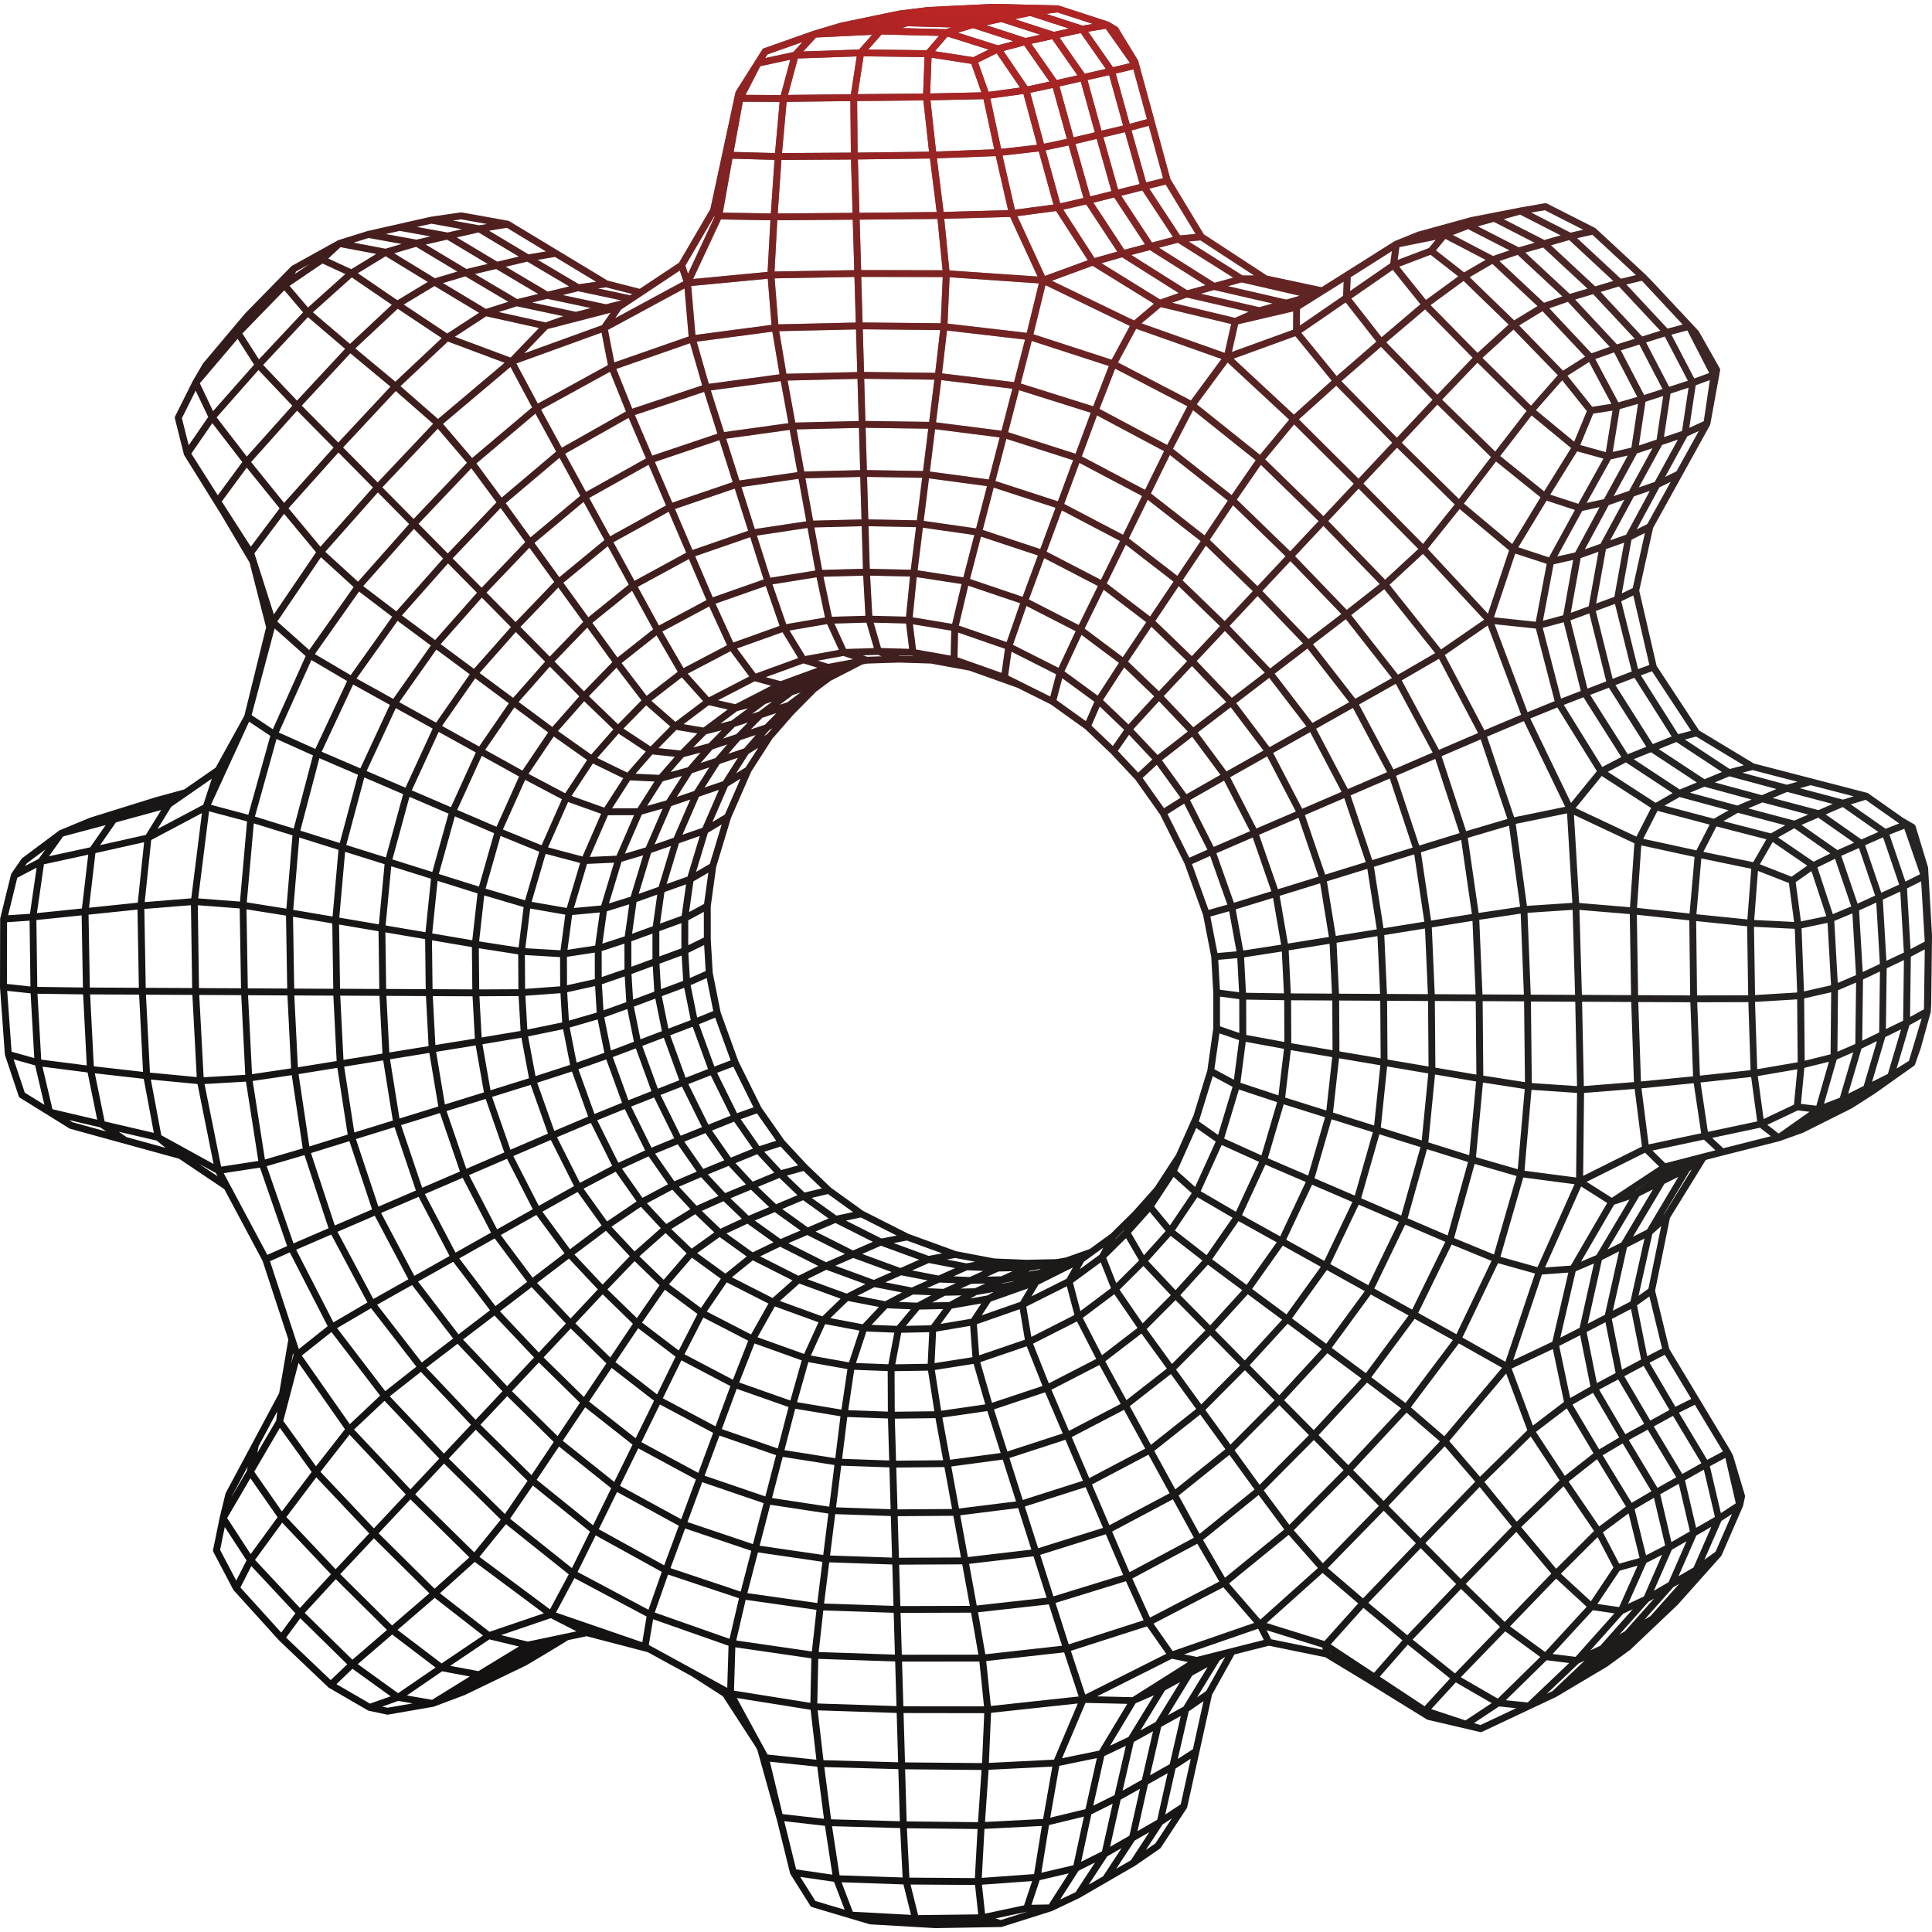<svg xmlns="http://www.w3.org/2000/svg" width="620" height="620" fill="none" xmlns:v="https://vecta.io/nano"><g clip-path="url(#C)"><use href="#D" fill="url(#A)"/><use href="#D" fill="url(#B)"/></g><defs><linearGradient id="A" x1="619.992" y1="1.24" x2=".234" y2="618.986" gradientUnits="userSpaceOnUse"><stop stop-color="#2f2b2b"/><stop offset="1" stop-color="#0d0b0b"/></linearGradient><radialGradient id="B" cx="0" cy="0" r="1" gradientUnits="userSpaceOnUse" gradientTransform="matrix(341.551,0,0,341.474,310.501,-24.54)"><stop stop-color="#cc2525"/><stop offset=".5" stop-color="#cc2525" stop-opacity=".3"/><stop offset="1" stop-color="#cc2525" stop-opacity="0"/></radialGradient><clipPath id="C"><path fill="#fff" d="M0 0h620v620H0z"/></clipPath><path id="D" d="M1.575 338.428c0 .088.024.185.057.266l4.361 13.03a1.11 1.11 0 0 0 .46.589l15.796 9.802a1.19 1.19 0 0 0 .291.13l34.92 9.601 14.536 9.778 12.251 22.954 8.286 25.269-2.948 17.233-17.137 32.03c-.04.081-.081.17-.097.258l-1.849 7.617-2.116 10.343c-.048.25-.016.508.105.734l6.364 12.078c.04.081.097.161.161.226l14.512 16.031.057.056 15.788 15.039c.065.057.13.113.21.154l12.486 7.237a1.14 1.14 0 0 0 .323.121l5.717 1.226a1.06 1.06 0 0 0 .42.008l14.52-2.517c.049 0 .089-.024.13-.032.024 0 .048-.009.072-.017l9.804-3.679s.065-.024.089-.04l19.729-9.512.089-.049 8.94-5.341 4.417-2.719 5.944-1.25 19.592 5.107 14.116 7.721 9.982 6.422 10.458 16.104.646 1.194 6.339 22.704 4.151 16.805c.025.113.073.226.138.323l6.347 10.101c.146.226.364.396.614.468l11.823 3.518a.98.98 0 0 0 .266.081l6.275 1.871c.081.025.162.041.251.041l20.875 1.218h.081l20.973-.355c.105 0 .21-.016.315-.048l16.022-5.059a.98.98 0 0 0 .146-.057l8.738-4.171.08-.04 17.791-10.303.073-.048 7.874-5.43a1.13 1.13 0 0 0 .29-.299l8.319-12.667c.072-.113.129-.234.153-.363l7.963-36.08 7.187-12.909 11.08-2.799 18.09 3.695 14.883 9.02 17.686 10.924c.105.065.21.105.331.137l16.717 3.913c.242.049.493.032.719-.073l23.678-11.158.097-.048 16.305-9.698s.056-.04.089-.056l7.292-5.317.113-.089 15.134-14.361.065-.065 13.874-15.555c.081-.088.137-.185.186-.29l6.84-15.725a.88.88 0 0 0 .056-.193l.598-2.792a1.07 1.07 0 0 0-.024-.549l-3.747-12.578c-.017-.064-.041-.121-.073-.177l-.695-1.38s-.024-.056-.04-.08l-19.697-32.724-4.563-18.718 4.757-23.333 11.395-18.444.388-.258 4.078-1.057 19.277-4.881s.064-.016.105-.032l7.389-2.646.121-.049 15.57-7.794s.065-.032.097-.056l7.389-4.728s.033-.016.041-.032l12.436-8.819.025-.024c.08-.064.153-.129.218-.21.056-.088.105-.177.137-.266 0-.008.008-.016.016-.024l1.769-5.043.024-.072 3.206-11.554a1.37 1.37 0 0 0 .04-.242l.13-2.501v-.048l.258-21.856v-.073l-1.252-21.671c0-.089-.016-.169-.048-.258l-3.965-13.094c-.081-.267-.259-.493-.509-.638l-3.481-1.993-11.209-7.898c-.105-.073-.226-.129-.355-.17l-36.357-9.423-17.581-10.61-13.624-20.718-5.58-24.172 4.449-20.098 18.235-32.933s.025-.049.033-.081c0-.016.016-.032.024-.049.024-.064.048-.137.065-.209l3.141-17.242c.048-.25 0-.516-.121-.742l-6.695-11.804a1.27 1.27 0 0 0-.153-.209l-14.803-15.83-2.165-2.203-.04-.04-15.901-14.74c-.073-.073-.162-.129-.25-.177l-15.425-7.818a1.07 1.07 0 0 0-.501-.121c-.064 0-.129 0-.186.016l-8.011 1.396-15.715 3.074s-.057.008-.081.016l-16.902 4.655c-.041.008-.081.024-.122.04l-7.26 2.945-.04.024c-.04.016-.073.032-.113.056 0 0-.016 0-.024.008l-23.364 14.732-17.54-3.727L386.312 75.2l-10.717-17.701-5.095-18.686-.017-.113-2.568-9.383-2.649-9.706v-.016c-.024-.097-.064-.194-.121-.282L358.83 8.969c-.089-.153-.218-.282-.371-.371l-2.536-1.525s-.065-.024-.089-.04l-.089-.04c-.016 0-.032-.016-.048-.024l-15.901-5.172c-.105-.032-.21-.048-.315-.056l-20.763-.5h-.033-.056l-20.763 1.017h-.081l-9.125 1.121-.089.016-18.768 3.889-.089.024-8.681 2.59s-.033.008-.049.016l-15.804 5.575a1.11 1.11 0 0 0-.565.452l-8.456 13.385a1.04 1.04 0 0 0-.145.355l-8.052 37.436L217.9 84.325l-12.598 8.375-10.345-2.654-31.512-19.049c-.113-.073-.242-.113-.371-.137l-14.868-2.679-.194-.016c-.048 0-.105 0-.153.008l-9.594 1.388-.089.016-20.222 4.575-.088.024-9.271 2.896s-.025.008-.033.016l-.113.048c-.016.008-.04.016-.056.024l-14.69 8.149a.95.95 0 0 0-.25.194l-14.698 14.998s-.04.04-.057.065l-13.495 16.015c-.04.048-.081.097-.105.153l-3.23 5.527s-.024.04-.032.064l-5.621 11.239a1.07 1.07 0 0 0-.081.758l2.875 11.481c0 .024 0 .032.008.041.024.096.065.185.121.266l11.621 18.669 9.328 15.733 5.314 20.807-6.969 28.279-.129.282-9.109 16.483-10.071 6.979-9.182 2.509-20.989 6.535-.097.033-9.659 4.009c-.089.033-.162.073-.226.121l-11.831 8.835a1.27 1.27 0 0 0-.25.258l-3.198 4.655c-.073.113-.129.234-.162.364l-3.448 13.99c-.024.088-.032.169-.032.258L0 316.733v.08l1.567 21.615h.008zm.727-20.461l7.519.815 1.179 20.767-7.284-2.049-1.413-19.533zm5.653 32.684l-3.578-10.69 6.889 1.936 2.972 12.643-6.283-3.889zm18.332-59.107l-14.439 1.485 2.253-15.668 14.213-3.082-2.027 17.265zm1.567 50.369l-14.625-1.872-1.203-21.138 14.649.202 1.171 22.816.008-.008zm-1.655-48.15l.412 23.139-14.649-.202-.283-21.452 14.52-1.493v.008zm-12.574 48.545l14.48 1.856 3.093 15.168-14.359-3.372-3.214-13.652zm282.7-310.079l1.817 16.459-22.927.29-.154-16.556 21.264-.194zm-21.086-2.001l1.89-12.151 19.567.234-.444 11.715-21.013.194v.008zm330.129 278.106l-1.155-19.646 5.613-2.557 1.146 19.557-5.604 2.646zm5.62-.226l-.25 19.444-5.532 2.703.251-19.525 5.531-2.614v-.008zm-7.268-21.614l-5.184-15.241 5.766-2.549 5.16 15.168-5.742 2.622zm-39.813 56.629l-.703-21.59 13.519-.831.178 20.186-12.994 2.235zm12.873.016l-1.075 11.352-9.739 4.615-1.882-13.78 12.704-2.187h-.008zM92.241 319.444l1.171 23.405-12.534 1.864-1.276-25.334 12.647.065h-.008zm-12.719-2.259l-.42-25.374 12.679 2.017.388 23.413-12.647-.065v.009zm14.108 27.85l3.521 23.511-12.13 3.55-3.933-25.197 12.542-1.864zm432.441 38.832l4.361-2.17-10.127 17.031-4.393 2.227 10.159-17.088zm-1.405-1.791l4.974-3.292-4.845 3.243-.137.049h.008zM121.492 492.051l10.224-10.9 18.921 18.621-11.177 10.069-17.968-17.798v.008zm16.313 19.251l-11.993 10.327-16.62-16.467 10.789-11.505 17.816 17.645h.008zM108.264 342.68l3.311 21.42-12.292 3.808-3.472-23.211 12.461-2.017h-.008zm-12.671-.178l-1.147-23.05 12.534.064 1.057 20.977-12.444 2.017v-.008zm54.269-193.988l-17.129 18.032-10.038-10.158 17.807-18.83 9.352 10.956h.008zm-21.353-24.591l15.223-14.313 18.219 6.809-21.384 18.041-12.049-10.537h-.009zm421.507 138.818l-15.869-4.195 4.853-2.767 15.716 4.252-4.709 2.71h.009zm7.704-1.904l15.19 4.018-4.619 2.59-15.239-3.929 4.668-2.687v.008zm-26.408-3.203l-15.36-9.948 5.831-3.025 14.972 9.867-5.443 3.106zm-7.833 63.915l.864 25.705-16.071 1.275-.565-27.06 15.772.08zm-15.829-2.275l-.791-27.278 16.159 1.347.412 26.004-15.772-.081-.008.008zm15.433-28.133l-16.313-1.364-1.672-28.278 19.39 9.117-1.405 20.517v.008zM122.97 340.283l3.093 19.315-12.356 3.825-3.263-21.115 12.526-2.025zm-12.744-.161l-1.042-20.606 12.598.065.953 18.524-12.509 2.025v-.008zm404.337-192.955l-8.068 14.514-9.004-2.945 8.633-13.909 8.439 2.34zm-7.446-4.349l4.167-10.077 6.194-.968-2.164 13.32-8.197-2.275zm-1.696 20.824l-8.334 15.224-9.86-3.227 9.085-14.983 9.109 2.986zm-9.069 17.298l-3.505 18.588-13.422-1.42 6.832-20.468 10.087 3.3h.008zm-5.12 138.253l-1.042-26.253 14.48-.96.792 27.286-14.23-.073zm14.286 2.268l.565 27.084-14.512-.976-.282-26.173 14.229.073v-.008zM137.78 337.895l2.875 17.193-12.452 3.857-3.045-19.009 12.622-2.041zm-12.848-.145l-.937-18.161 12.695.064.848 16.056-12.606 2.041zm349.575-44.77l-3.48-24.099 13.236-3.905 3.553 26.012-13.309 1.992zm13.495.202l1.033 26.003-13.292-.064-1.026-23.946 13.285-1.985v-.008zm-335.354 42.309l2.649 15.063-12.526 3.881-2.818-16.887 12.695-2.057zm-12.929-.137l-.832-15.693 12.76.065.743 13.579-12.671 2.049zm319.541-39.929l-3.279-21.913 12.922-3.993 3.44 23.792-13.075 2.106-.008.008zm13.277.089l1.009 23.599-13.123-.065-.945-21.428 13.059-2.106zm-27.393 46.722l13.212 2.243-2.108 21.485-13.139-4.115 2.035-19.605v-.008zm-.921-42.164l13.075-2.106.929 21.066-13.14-.064-.856-18.896h-.008zm1.042 39.953l-.129-18.863 13.139.065.161 21.025-13.171-2.235v.008zm11.823-44.253l-13.099 2.114-3.077-19.719 12.937-3.993 3.231 21.606.008-.008zm-27.377 43.842l13.26 2.251-2.002 19.307-13.188-4.131 1.93-17.427zm-.791-37.081l13.123-2.114.84 18.532-13.188-.064-.775-16.354zm.92 34.87l-.089-16.322 13.188.065.129 18.5-13.228-2.243zm11.985-39.17l-13.148 2.122-2.859-17.524 12.978-4.01 3.029 19.412zM333.262 412.25l11.048-5.51-2.019 3.63-11.29 5.664 2.261-3.784zm-3.319-4.155l.67-.306 3.425-.605-.671.306-3.432.605h.008zm12.154-4.566l-3.077.54-9.594.21-10.304-.419-12.292-2.34-15.255-5.551-14.56-7.358-10.354-7.455-7.68-7.358-7.252-7.802-7.405-10.569-7.406-14.926-5.669-15.668-2.527-12.667-.63-10.65-.016-10.649 1.752-12.667 4.724-15.66 6.509-14.918 6.776-10.553 6.8-7.778 7.252-7.334 4.716-3.517 10.175-5.22 1.462-.275 10.216-.33 10.248.314 12.356 2.267 15.417 5.495 10.756 5.365 11.016 7.891 8.277 7.882 7.834 8.359 7.938 11.214 7.834 15.709 5.952 16.515 2.624 13.506.638 11.464v11.449l-1.897 13.458-4.41 14.377-5.588 12.602-6.881 10.553-6.832 7.681-7.284 7.205-6.743 4.897-7.624 2.695.008.016zm-20.222 8.213l3.489-.613-.396.177-3.488.613.395-.177zm-.581-2.154l-4.49.097 3.65-1.646 4.466-.097-3.634 1.646h.008zm-8.358-4.672l-2.795.501-6.291-1.219 2.69-.5 6.396 1.218zM167.33 333.014l2.43 13.014-12.347 3.848-2.593-14.764 12.518-2.098h-.008zm-12.76-.089l-.719-13.215 12.574-.065.638 11.191-12.485 2.097-.008-.008zm95.932-114.324l-4.773-1.299 12.122-4.405 4.482 1.372-11.823 4.332h-.008zm6.452 3.59l-4.288 3.179-2.495.823 4.296-3.187 2.479-.815h.008zm-11.475 10.376l-4.555 1.517 3.707-3.744 4.538-1.501-3.69 3.728zm2.422 1.089l-1.671 1.912-1.066.67 1.639-1.88 1.107-.71-.009.008zm20.513 156.439l-7.922-5.671 5.225-1.243 8.051 5.801-5.346 1.122-.008-.009zm7.866.606l11.483 5.8-4.885.944-11.403-5.744 4.805-1.009v.009zm-95.577-60.414l2.253 11.449-11.104 3.606-2.382-12.739 11.225-2.316h.008zm-11.476.121l-.621-10.86 11.249-.822.557 9.375-11.193 2.307h.008zm64.195-91.524l-3.828 4.389-4.781 1.606 3.844-4.413 4.765-1.582zm-1.381-1.855l3.747-3.784 4.248-1.404-3.731 3.768-4.256 1.42h-.008zm-4.418 9.229l-4.837 7.584-5.597 1.904 4.854-7.616 5.58-1.872zm-6.113 10.344l-5.322 12.255-6.129 2.13 5.338-12.312 6.113-2.081v.008zm4.167 118.511l-6.089-8.746 6.8-2.727 6.056 8.706-6.775 2.775.008-.008zm8.173-.968l5.523 5.954-6.662 2.767-5.556-5.986 6.687-2.735h.008zm-15.417-9.682l-6.461-13.07 6.873-2.695 6.436 13.014-6.848 2.751zm-7.325-15.095l-4.99-13.716 6.904-2.638 4.967 13.659-6.881 2.695zm-5.572-15.846l-2.124-10.48 6.889-2.574 2.108 10.432-6.873 2.622zm3.844-33.902v8.133l-6.767 2.493-.017-8.173 6.784-2.453zm-6.541.033l1.437-10.206 6.639-2.356-1.43 10.157-6.638 2.405h-.008zm6.638 10.407l.493 8.173-6.816 2.55-.501-8.213 6.824-2.51zm2.1-11.238l7.082-2.566v8.076l-7.074 2.606v-8.116h-.008zm.048 10.448l7.123-2.622.493 8.124-7.123 2.663-.493-8.165zm7.123-15.386l-6.945 2.517 1.429-10.141 6.937-2.469-1.421 10.093zm-7.397-9.286l-6.396 2.275 3.981-13.167 6.388-2.219-3.965 13.111h-.008zm-4.119-12.651l-6.711 2.001 5.443-12.546 6.671-1.904-5.395 12.449h-.008zm-.84 2.541l-4.014 13.272-6.961 2.171 4.038-13.377 6.937-2.066zm-4.458 15.717l-1.445 10.271-7.18 2.347 1.454-10.383 7.171-2.235zm-1.55 12.618l.016 8.222-7.301 2.509-.016-8.334 7.309-2.388-.008-.009zm.105 10.513l.5 8.254-7.332 2.638-.509-8.367 7.341-2.525zm.823 10.472l2.124 10.513-7.381 2.784-2.148-10.626 7.397-2.663.008-.008zm2.738 12.627l4.999 13.74-7.373 2.904-5.031-13.853 7.413-2.791h-.008zm5.855 15.765l6.469 13.094-7.309 3.01-6.525-13.2 7.365-2.904zm7.583 15.023l6.105 8.77-7.195 3.082-6.178-8.859 7.268-2.985v-.008zm7.503 10.561l5.58 6.018-7.034 3.131-5.661-6.108 7.115-3.049v.008zm7.203 7.697l5.887 5.639-6.904 3.195-5.968-5.72 6.985-3.114zm2.205-.936l6.606-2.743 5.822 5.566-6.581 2.776-5.847-5.599zm8.827-3.663l6.904-2.864 5.783 5.534-6.873 2.897-5.806-5.559-.008-.008zm-1.688-1.678l-5.516-5.947 6.986-2.856 5.491 5.914-6.953 2.889h-.008zm-7.002-7.713l-6.049-8.69 7.099-2.848 6.024 8.649-7.074 2.897v-.008zm-7.212-10.594l-6.42-12.997 7.172-2.808 6.395 12.941-7.147 2.872v-.008zm-7.292-15.022l-4.958-13.635 7.203-2.752 4.934 13.571-7.179 2.816zm-5.54-15.765l-2.108-10.424 7.188-2.687 2.099 10.367-7.179 2.735v.009zm6.364-34.758l5.007-2.718.016 8.229-5.015 2.477v-7.988h-.008zm.04 10.424l5.072-2.501.492 8.343-5.079 2.259-.485-8.101zm5.039-15.684l-4.797 2.598 1.389-9.859 4.797-2.784-1.389 10.037v.008zm-5.313-8.786l-6.703 2.38 3.965-13.086 6.687-2.324-3.949 13.03zm-1.624-13.417l5.306-12.231 6.412-2.187-5.289 12.183-6.437 2.235h.008zm7.107-15.168l4.829-7.568 5.879-1.977-4.805 7.536-5.895 2.009h-.008zm7.599-10.819l3.812-4.373 5.055-1.686-3.795 4.348-5.072 1.703v.008zm.986-10.618l-3.497.904 5.402-4.018 3.465-.863-5.362 3.977h-.008zm-3.102 3.066l-4.15 4.195-5.032 1.34 4.208-4.252 4.983-1.283h-.009zm-6.767 7.164l-4.127 4.736-5.491 1.509 4.183-4.8 5.435-1.445zm-5.976 7.52l-4.991 7.826-6.218 1.775 5.039-7.907 6.162-1.694h.008zm-14.294 10.359l-8.149.024 5.791-8.987 7.841.363-5.483 8.6zm-1.074 2.203l-5.645 13.013-8.561.388 5.831-13.377 8.375-.024zm-6.412 15.248l-4.143 13.732-8.762.807 4.223-14.143 8.682-.396zm-4.587 15.975l-1.486 10.634-8.884 1.355 1.502-11.174 8.868-.815zm-.994 32.127l-8.923 2.598-.542-9.125 8.948-1.977.517 8.512v-.008zm-.614-19.25l.017 8.511-8.924 1.977-.032-9.125 8.939-1.363zm-8.051 24.059l8.972-2.614 2.164 10.714-8.915 3.154-2.221-11.262v.008zm11.742 10.222l5.056 13.917-8.835 3.59-5.169-14.345 8.948-3.162zm5.92 15.934l6.557 13.264-8.601 3.97-6.783-13.644 8.827-3.59zm7.672 15.176l6.234 8.948-8.205 4.364-6.59-9.367 8.561-3.953v.008zm7.615 10.706l5.774 6.221-7.728 4.776-6.194-6.664 8.148-4.333zm7.341 7.843l6.121 5.865-7.268 5.196-6.549-6.293 7.704-4.76-.008-.008zm7.833 7.342l8.682 6.236-6.816 5.511-9.077-6.592 7.211-5.147v-.008zm2.173-1.146l6.751-3.131 8.35 5.987-6.67 3.203-8.431-6.059zm9.109-4.147l6.412-2.703 8.246 5.906-6.38 2.727-8.278-5.93zm8.787-3.703l6.711-2.824 8.188 5.865-6.67 2.856-8.229-5.897zm7.179-5.285l-5.677-5.438 5.346-1.476 5.847 5.599-5.516 1.315zm-7.486-7.213l-5.451-5.873 5.257-1.67 5.621 6.043-5.427 1.5zm-6.994-7.689l-6.024-8.64 5.233-1.856 6.162 8.786-5.371 1.71zm-7.195-10.561l-6.396-12.949 5.217-1.977 6.468 13.055-5.289 1.871zm-7.269-14.966l-4.942-13.586 5.201-2.106 4.966 13.715-5.225 1.985v-.008zm-5.523-15.725l-2.1-10.383 5.16-2.291 2.108 10.585-5.168 2.098v-.009zm-.356-46.746l3.804-12.554 4.434-2.67-3.82 12.659-4.418 2.565zm5.25-15.991l4.966-11.432 4.054-2.493-5.023 11.521-3.997 2.404zm7.599-15.635l3.981-6.237 3.134-1.969-4.071 6.334-3.044 1.872zm5.08-19.065l4.344-3.227 2.189-.719-4.337 3.22-2.196.726zm6.194-9.045l-11.533 5.922-5.572-1.258 11.799-6.1 5.306 1.445v-.009zm-13.963 7.625l-7.777 5.785-6.388-1.074 8.092-6.091 6.073 1.38zm-9.764 7.681l-5.403 5.462-7.074-.743 5.766-5.849 6.719 1.13h-.008zm-7.212 7.487l-5.055 5.809-7.567-.355 5.419-6.205 7.203.751zm-15.222 5.091l-9.683-4.704 6.864-7.826 8.73 5.761-5.911 6.769zm-1.317 1.799l-6.089 9.439-10.523-3.759 6.865-10.416 9.747 4.736zm-7.114 11.408l-5.977 13.708-11.055-2.929 6.436-14.571 10.596 3.792zm-6.728 15.789l-4.304 14.426-11.266-1.961 4.499-15.402 11.079 2.937h-.008zm-4.764 16.58l-1.535 11.432-11.298-.669 1.575-12.724 11.266 1.961h-.008zm-1.68 13.627l.032 9.375-11.249.823-.073-10.868 11.282.67h.008zm-9.433 40.994l5.549 15.644-12.033 5.171-5.904-16.951 12.38-3.856.008-.008zm2.1-.67l11.137-3.614 5.217 14.474-10.87 4.59-5.484-15.45zm17.218 12.885l6.848 13.772-10.353 5.454-7.373-14.636 10.87-4.59h.008zm7.97 15.668l6.711 9.528-9.472 6.414-7.551-10.512 10.321-5.438-.009.008zm8.092 11.247l6.38 6.857-8.407 7.463-7.413-7.93 9.44-6.39zm7.923 8.431l6.743 6.486-7.357 8.512-7.793-7.535 8.407-7.463zm8.431 7.898l9.311 6.761-6.404 9.383-10.264-7.624 7.365-8.52h-.008zm11.185 7.915l13.381 6.81-5.572 9.915-14.213-7.334 6.412-9.391h-.008zm1.647-1.63l6.719-5.429 12.728 6.43-6.372 5.656-13.083-6.657h.008zm9.069-6.704l6.429-3.09 12.234 6.172-6.347 3.138-12.324-6.228.008.008zm9.045-4.228l6.097-2.614 12.073 6.083-6.056 2.639-12.114-6.116v.008zm8.738-3.743l6.396-2.735 12.001 6.042-6.348 2.768-12.049-6.075zm21.013 4.566l12.251 4.478-6 2.654-12.3-4.502 6.049-2.638v.008zm4.062-.855l4.232-.815 11.322 4.115-4.328.807-11.226-4.107zM262.43 212.01l8.269-1.509 3.077 1.049-7.971 1.492-3.383-1.032h.008zm150.871 90.797l-2.649-15.321 12.994-4.018 2.81 17.217-13.163 2.122h.008zm13.382.065l.759 15.991-13.204-.065-.687-13.812 13.14-2.114h-.008zm-65.325 94.444l4.183 7.181-7.317 7.293-3.23-8.156 6.364-6.31v-.008zm-3.424.299l.097-.186 2.721-2.694-.073.161-2.745 2.727v-.008zm5.007-1.945l6.04-6.761 5.096 6.156-6.969 7.754-4.167-7.149zm7.437-8.519l6.243-9.472 5.823 5.212-7.002 10.367-5.064-6.107zm-77.406-186.816l12.3 2.049-.194 8.012-11.12-1.977-.994-8.076.008-.008zm.049 10.238l-4.369-.137-.307-.121 4.393.129.291.121-.008.008zM292.9 198.1l1.284-12.892 14.399 2.21-3.021 12.788L292.9 198.1zm14.56 4.889l15.045 5.212-1.082 7.73-14.149-5.003.186-7.947v.008zm.234-2.242l3.029-12.804 16.652 5.639-4.337 12.481-15.344-5.316zm16.903 8.39l14.326 7.237-1.865 7.165-13.535-6.753 1.074-7.649zm.476-2.218l4.329-12.457 15.788 8.092-5.508 11.755-14.617-7.382.008-.008zm73.902 98.123l-2.431-13.223 11.984-3.679 2.593 15.014-12.146 1.88v.008zm12.323.315h.057l.67 13.425-12.186-.186-.598-11.367 12.065-1.872h-.008zm-19.777 14.474l6.17.807.016 10.859-6.194-2.146v-9.528l.008.008zm-.041-2.227l-.533-9.593 6.114-.524.573 10.932-6.154-.807v-.008zm4.499-27.907l-5.629-15.886 11.661-5.035 5.984 17.242-12.016 3.687v-.008zm-6.493-17.911l-7.6-15.039 10.935-6.229 8.326 16.233-11.661 5.035zm-8.738-16.919l-7.874-10.876 9.723-7.559 9.053 12.223-10.91 6.212h.008zm-9.271-12.57l-7.793-8.262 8.253-9.02 9.239 9.738-9.699 7.552v-.008zm-9.344-9.819l-8.173-7.818 6.792-10.472 9.643 9.27-8.262 9.028v-.008zm-9.877-9.23l-10.66-7.801 5.476-11.699 12 8.98-6.816 10.52zm-11.378-5.607l10.312 7.544-2.713 6.244-9.433-6.753 1.834-7.035zm12.049 9.069l7.817 7.487-3.626 5.204-6.864-6.544 2.673-6.147zm9.392 9.076l7.486 7.939-4.547 4.236-6.549-6.987 3.61-5.188zm8.891 9.641l7.656 10.578-5.322 3.356-6.872-9.706 4.546-4.228h-.008zm8.795 12.457l7.47 14.789-5.823 2.59-6.985-14.006 5.338-3.365v-.008zm8.334 16.806l5.532 15.62-6.041 1.702-5.306-14.732 5.815-2.59zm6.097 17.75l2.366 12.86-6.113.533-2.277-11.699 6.024-1.694zm-3.101 39.17l6.291 2.179-1.656 12.715-6.258-3.365 1.623-11.537v.008zm4.207 17.169l-4.651 15.426-6.17-4.332 4.458-14.515 6.363 3.421zm-5.41 17.572l-6.606 14.547-5.774-5.164 6.145-13.756 6.235 4.373zm-5.888 17.839l11.298 6.583-8.326 12.013-10.183-7.922 7.211-10.674zm1.075-1.921l6.735-14.837 11.984 5.422-7.405 16.015-11.314-6.591v-.009zm7.518-16.902l4.741-15.733 12.267 4.067-5.04 17.08-11.968-5.414zm5.225-17.895l1.712-13.143 12.275 2.259-1.784 14.926-12.203-4.05v.008zm1.866-15.345l-.017-11.344 12.195.185.056 13.41-12.226-2.251h-.008zm10.183-46.771l-6.065-17.467 12.655-5.446 6.444 18.887-13.026 4.026h-.008zm-6.929-19.484l-8.431-16.443 11.888-6.704 9.206 17.701-12.655 5.446h-.008zm-9.586-18.315l-9.238-12.481 10.603-8.116 10.498 13.901-11.855 6.688-.008.008zm-10.652-14.167l-9.489-10.005 9.053-9.649 11.015 11.554-10.579 8.1zm-11.039-11.562l-9.909-9.52 7.502-11.182 11.452 11.053-9.053 9.657.008-.008zm-11.597-10.94l-12.243-9.165 6.113-12.465 13.665 10.407-7.527 11.215-.008.008zm-14.133-10.319l-15.998-8.197 4.91-13.256 17.234 8.94-6.138 12.513h-.008zm-18.025-9.052l-16.87-5.712 3.529-13.603 18.251 6.051-4.91 13.272v-.008zm-19.002-6.237l-14.682-2.259 1.696-13.683 16.507 2.364-3.521 13.578zm-14.908-18.306l-15.586-.299-.404-13.627 17.678.291-1.696 13.627.008.008zm-.274 2.194l-1.696 13.659-13.148-.29-.403-13.659 15.247.29zm-1.939 15.854l-1.284 12.868-10.813-.282-.711-12.877 12.808.283v.008zm-1.267 15.071l.993 8.133-9.029-.267-2.366-8.14 10.402.266v.008zm-7.802 10.529l-4.667.153-1.398-.476 4.822-.153 1.251.476h-.008zm71.083 189.792l-1.163 2.227-6.396 4.688 1.341-2.413 6.21-4.51.008.008zm-.799 4.688l3.278 8.278-9.796 7.35-2.39-9.085 8.916-6.543h-.008zm4.352 10.222l7.438 10.836-11.395 8.745-6.161-11.989 10.118-7.592zm1.68-1.436l7.648-7.624 8.803 9.367-9.037 9.052-7.406-10.795h-.008zm9.166-9.214l7.252-8.068 10.168 7.907-8.625 9.52-8.795-9.367v.008zm19.18 1.178l11.032 8.181-10.297 11.304-9.586-9.706 8.859-9.779h-.008zm1.365-1.726l8.496-12.248 12.234 6.794-9.674 13.651-11.056-8.197zm9.586-14.16l7.502-16.224 12.962 5.567-8.213 17.459-12.259-6.81.008.008zm8.286-18.282l5.103-17.298 13.261 4.155-5.419 18.71-12.953-5.567h.008zm5.564-19.46l1.817-15.232 13.284 2.251-1.889 17.12-13.212-4.139zm1.962-17.443l-.056-13.78 13.212.064.088 15.959-13.244-2.243zm10.886-54.096l-6.517-19.113 12.639-5.446 6.896 20.533-13.01 4.018-.008.008zm-7.381-21.13l-9.311-17.912 11.871-6.696 10.079 19.162-12.639 5.446zm-10.482-19.775l-10.685-14.152 10.588-8.1 11.936 15.571-11.839 6.681zM395.3 223.95l-11.266-11.819 9.045-9.642 12.8 13.369-10.571 8.084-.008.008zm-12.824-13.377l-11.718-11.303 7.494-11.166 13.261 12.828-9.045 9.641h.008zm-13.406-12.731l-13.898-10.593 6.105-12.441 15.312 11.836-7.519 11.198zm-15.78-11.763l-17.427-9.044 4.894-13.232 18.663 9.787-6.13 12.489zm-19.462-9.892l-18.462-6.123 3.521-13.579 19.842 6.455-4.901 13.247zm-20.602-6.623l-16.797-2.405 1.696-13.651 18.614 2.501-3.513 13.555zm-17.023-18.412l-18.009-.298-.396-13.563 20.092.291-1.687 13.57zm-18.139 48.659l2.375 8.173-8.932.282-3.747-8.157 10.304-.298zm-8.843 8.745l-10.861 1.977-4.999-8.189 12.057-2.065 3.795 8.269.008.008zm-13.042 2.623l-13.688 4.978-5.976-8.06 14.593-5.22 5.063 8.302h.008zm-15.74 5.905l-12.945 6.697-6.8-7.592 13.737-7.213 6.017 8.108h-.009zm-14.819 7.907l-8.867 6.68-7.72-6.769 9.763-7.527 6.833 7.624-.009-.008zm-10.522 8.149l-6.315 6.414-8.706-5.745 7.292-7.454 7.737 6.785h-.008zm-16.766-.702l-9.367-9.028 8.875-9.141 8.011 10.48-7.519 7.689zm-1.494 1.613l-7.106 8.101-10.684-7.552 8.431-9.569 9.359 9.02zm-8.431 9.852l-7.026 10.665-11.774-6.228 8.1-12.005 10.708 7.568h-.008zm-8.075 12.594l-6.526 14.764-12.428-5.075 7.155-15.934 11.799 6.237v.008zm-7.285 16.83l-4.554 15.595-12.671-3.743 4.821-16.919 12.412 5.067h-.008zm-5.015 17.757l-1.607 12.982-12.671-1.969 1.648-14.74 12.622 3.727h.008zm-1.744 15.184l.073 11.183-12.574.064-.13-13.215 12.631 1.968zm-10.426 46.4l5.976 17.169-12.194 5.252-6.34-18.532 12.558-3.889zm6.84 19.194l8.278 16.184-11.46 6.455-9.004-17.387 12.194-5.252h-.008zm2.027-.872l12.033-5.171 7.462 14.821-11.33 6.325-8.173-15.975h.008zm20.634 11.538l7.712 10.73-10.151 7.641-8.867-12.062 11.298-6.309h.008zm9.109 12.441l7.632 8.173-8.722 9.084-9.037-9.633 10.127-7.624zm9.174 9.738l8.02 7.753-7.293 10.529-9.448-9.198 8.729-9.084h-.008zm9.707 9.173l10.475 7.778-6.017 11.739-11.774-8.956 7.324-10.561h-.008zm12.356 8.939l14.399 7.431-4.91 12.514-15.529-8.157 6.04-11.788zm16.418 8.311l15.15 5.429-3.642 12.877-16.426-5.777 4.918-12.521v-.008zm17.282 5.994l12.542 2.235-1.93 12.998-14.246-2.381 3.634-12.844v-.008zm-1.372-2.63l-14.949-5.357 5.565-9.892 14.011 5.099-4.627 10.15zm-7.777-17.008l6.266-5.567 13.237 4.849-5.88 5.68-13.623-4.953v-.009zm8.81-6.978l6.089-3.018 12.558 4.599-6 3.05-12.647-4.631zm8.981-4.301l5.758-2.509 12.331 4.51-5.709 2.525-12.372-4.534-.008.008zm21.142 3.05l8.487 1.646-5.055 2.267-8.52-1.654 5.088-2.251v-.008zm3.513-1.557l5.378-2.38 8.431 1.63-5.338 2.388-8.463-1.646-.008.008zm17.645-.057l5.177.218-4.313 1.945-5.2-.218 4.336-1.945zm1.325 4.357l4.522-.097-3.351 1.517-4.539.097 3.368-1.517zm1.784 3.566l5.444-.96-2.068 1.13-5.475.96 2.099-1.13zm4.458 2.138l12.057-4.252-2.592 4.341-12.348 4.316 2.883-4.397v-.008zm24.446-4.921l2.43 9.222-13.825 7.019-1.632-9.714 13.027-6.535v.008zm3.238 11.279l6.186 12.037-15.215 7.835-5.055-12.724 14.084-7.148zm7.212 13.982l6.824 12.489-16.588 8.649-5.645-13.199 15.401-7.931.008-.008zm1.865-1.17l11.621-8.923 8.149 11.239-12.962 10.133-6.808-12.449zm13.293-10.367l9.279-9.295 9.586 9.706-10.749 10.787-8.124-11.206.008.008zm20.415 1.984l9.562 9.682-12.453 12.513-8.1-11.174 10.983-11.029.008.008zm1.519-1.589l10.53-11.554 11.008 8.165-11.977 13.071-9.561-9.682zm11.903-13.272l9.845-13.885 12.21 6.785-11.023 15.281-11.032-8.181zm10.943-15.789l8.302-17.661 12.945 5.559-9.012 18.895-12.235-6.793zm9.085-19.719l5.475-18.927 13.245 4.147-5.791 20.331-12.929-5.551zm20.819-14.127l13.188 4.131-6.17 21.953-12.873-5.534 5.855-20.55zm15.288 4.785l13.163 4.122-6.541 23.575-12.849-5.518 6.227-22.171v-.008zm.428-2.171l2.14-21.783 13.188 2.235-2.213 23.655-13.115-4.107zm2.253-23.994l-.17-21.388 13.123.064.202 23.559-13.155-2.227v-.008zm16.58-106.208l11.806-4.994 13.277 27.504-16.386 3.356-8.689-25.866h-.008zm6.549 26.407l-13.26 3.913-7.874-24.051 12.549-5.397 8.577 25.535h.008zm-15.36 4.542l-12.954 4.002-7.421-22.397 12.574-5.413 7.793 23.816.008-.008zm-15.053 4.648l-12.97 4.009-6.969-20.759 12.59-5.421 7.349 22.179v-.008zm-20.803-18.775l-10.192-19.371 11.831-6.672 10.959 20.621-12.598 5.422zm-11.371-21.227l-12.122-15.813 10.547-8.068 13.374 17.233-11.799 6.656v-.008zm-13.551-17.491l-13.051-13.635 9.005-9.601 14.568 15.176-10.53 8.06h.008zm-14.601-15.192l-13.519-13.079 7.462-11.126 15.069 14.595-9.004 9.601-.008.009zm-15.207-14.515l-15.554-12.021 6.081-12.393 16.959 13.256-7.486 11.15v.008zm-10.353-27.609l-20.286-10.73 4.869-13.151 21.514 11.465-6.097 12.416zm-.969 1.977l-6.105 12.441-18.865-9.892 4.877-13.175 20.093 10.626zm-26.997 1.702l-20.052-6.519 3.504-13.522 21.425 6.85-4.885 13.191h.008zm-22.193-7.011l-18.897-2.541 1.688-13.587 20.714 2.638-3.505 13.498v-.008zm-19.139-18.476l-20.432-.298-.395-13.522 22.515.282-1.68 13.538h-.008zm-20.44 62.229l-10.765.315-2.697-12.845 12.752-.346.71 12.876zm-12.961.549l-12.445 2.13-4.426-12.764 14.157-2.267 2.706 12.893.008.008zm-14.577 2.703l-14.86 5.316-5.709-12.457 16.135-5.663 4.442 12.812-.008-.008zm-16.87 6.204l-13.963 7.334-6.816-11.739 15.069-8.06 5.71 12.465zm-15.821 8.52l-9.99 7.705-8.035-10.513 11.233-8.891 6.792 11.699zm-19.341-4.575l-8.06-11.126 12.752-10.311 6.767 12.377-11.451 9.06h-.008zm-1.648 1.469l-9.101 9.375-9.449-9.569 10.515-10.9 8.035 11.085v.009zm-10.603 10.988l-8.649 9.819-10.83-8.028 10.038-11.359 9.449 9.56-.008.008zm-9.99 11.562l-8.261 12.247-11.961-6.632 9.376-13.643 10.846 8.036v-.008zm-22.152 4.534l-11.903-6.608 10.643-15.273 10.798 7.996-9.538 13.885zm.848 2.985l11.977 6.64-7.244 16.136-12.623-5.421 7.89-17.355zm3.965 24.842l-4.877 17.128-12.873-4.042 5.144-18.508 12.606 5.414v.008zm-5.321 19.298l-1.688 15.039-12.865-2.186 1.728-16.87 12.816 4.025.009-.008zm-1.809 17.242l.129 13.57-12.76-.064-.186-15.685 12.817 2.179zm-10.257 53.257l6.421 18.758-12.122 5.22-6.776-20.105 12.485-3.865-.008-.008zm7.285 20.775l9.109 17.597-11.395 6.422-9.844-18.791 12.13-5.22v-.008zm8.778 42.519l-10.103 7.721-12.986-16.927 11.282-6.357 11.807 15.555v.008zm-9.869-16.653l11.371-6.406 10.426 13.942-10.184 7.777-11.621-15.313h.008zm13.309-7.495l11.436-6.438 9.044 12.304-10.232 7.826-10.24-13.692h-.008zm21.886 7.56l9.287 9.891-8.754 9.335-10.749-11.416 10.216-7.81zm10.829 11.465l9.699 9.439-7.268 10.836-11.193-10.949 8.754-9.334.008.008zm11.387 10.875l12.009 9.133-5.936 12.11-13.365-10.367 7.292-10.876zm13.882 10.311l15.724 8.262-4.781 12.917-16.903-9.012 5.96-12.167zm17.751 9.133l16.636 5.85-3.457 13.304-17.968-6.221 4.789-12.933zm18.768 6.398l14.528 2.429-1.672 13.441-16.305-2.582 3.457-13.288h-.008zm30.688 34.435l.395 13.336-19.898-.67 1.655-13.28 17.848.614zm-17.581-2.8l1.663-13.361 15.457.541.396 13.425-17.516-.597v-.008zm1.938-15.555l1.672-13.425 13.05.476.396 13.473-15.118-.532v.008zm1.97-15.612l1.922-12.965 10.741.411.057 13.014-12.711-.468-.009.008zm.235-15.353l-12.235-2.187 4.595-10.085 11.007 2.082-3.359 10.19h-.008zm-5.993-14.192l5.694-5.502 9.917 1.92-5.209 5.543-10.402-1.969v.008zm8.698-7.156l5.483-2.792 8.827 1.719-5.394 2.799-8.924-1.726h.008zm17.864-.436l5.822.242-4.53 2.396-5.896-.25 4.612-2.396-.008.008zm4.457-2.017l4.054-1.815 5.225.217-4.029 1.816-5.25-.218zm5.75 2.42l5.338-.113-3.981 2.147-5.411.112 4.054-2.146zm2.262 4.131l9.408-1.646-3.214 4.898-9.837 1.662 3.634-4.914h.009zm21.772.202l1.639 9.778-14.673 5.019-.727-9.997 13.753-4.808.008.008zm2.245 11.9l5.055 12.724-16.208 5.405-3.771-13.03 14.924-5.107v.008zm5.895 14.765l5.645 13.199-17.758 5.785-4.297-13.514 16.41-5.47zm6.509 15.224l5.621 13.159-19.301 6.164-4.28-13.465 17.96-5.85v-.008zm2.027-.855l16.774-8.746 6.807 12.449-17.952 9.456-5.621-13.159h-.008zm18.631-9.932l13.188-10.303 8.124 11.207-14.528 11.513-6.784-12.409v-.008zm22.604 2.679l8.084 11.142-16.079 12.884-6.751-12.344 14.746-11.682zm1.656-1.46l12.687-12.756 9.521 9.641-14.149 14.24-8.059-11.117v-.008zm14.205-14.345l12.202-13.321 10.959 8.125-13.648 14.837-9.521-9.641h.008zm13.591-15.031l11.193-15.515 12.162 6.753-12.372 16.902-10.975-8.14h-.008zm12.308-17.411l9.109-19.097 12.889 5.535-9.82 20.323-12.178-6.769v.008zm24.025-12.691l12.865 5.526-10.628 21.752-12.154-6.753 9.917-20.525zm14.9 6.382l12.808 5.26-11.274 23.518-12.259-6.817 10.733-21.961h-.008zm14.892 5.994l11.871 3.324-9.505 28.319-13.81-7.777 11.444-23.866zm-1.309-2.791l-12.8-5.261 6.606-23.8 13.446 3.88-7.26 25.181h.008zm-5.774-31.224l2.245-23.954 13.406 2.09-2.237 25.729-13.414-3.865zm2.35-26.164l-.202-23.906 13.293.065.283 25.93-13.374-2.089zm10.41-80.794l16.474-3.372 1.696 28.722-14.576.968-3.594-26.318zm17.734-6.736l-13.082-27.101 8.705-3.526 12.679 20.437-8.294 10.19h-.008zm-13.947-29.126l-10.587-28.222 13.26 1.404 6.033 23.292-8.706 3.534v-.008zm-2.035.839l-11.806 4.994-12.704-24.148 13.761-9.488 10.741 28.642h.008zm-13.833 5.865l-12.55 5.398-11.952-22.292 11.96-6.939 12.542 23.833zm-14.577 6.269l-12.582 5.422-11.064-20.824 11.815-6.664 11.831 22.074v-.008zm-24.833-17.265l-13.567-17.476 10.53-8.06 14.811 18.888-11.782 6.648h.008zm-14.997-19.146l-14.819-15.434 8.997-9.585 16.345 16.975-10.515 8.044h-.008zm-16.377-16.999l-15.328-14.845 7.454-11.102 16.87 16.362-8.996 9.593v-.008zm-17.008-16.29l-17.193-13.441 6.073-12.368 18.598 14.668-7.47 11.133-.008.008zm-11.976-29.004l-21.724-11.578 5.023-12.917 23.169 12.054-6.468 12.441zm-17.807-27.367l-25.124-8.165 3.86-15.757 27.094 13.095-5.838 10.819.008.008zM335.33 88.552l-8.851-19.178 12.436-1.646 10.184 15.781-13.777 5.051.008-.008zm-5.839 18.25l-25.406-2.953.646-14.877 28.644 1.969-3.884 15.862zm1.607 2.614l24.744 8.036-5.031 12.925-23.242-7.31 3.521-13.651h.008zm18.938 23.027l-4.878 13.167-21.635-6.915 3.497-13.49 23.007 7.246.009-.008zm-28.661 5.768l-20.997-2.678 1.688-13.555 22.814 2.768-3.497 13.465h-.008zm-21.256-18.564l-22.838-.291-.404-13.683 24.825.242-1.583 13.724v.008zm-23.185 62.882l-13.099.355-2.495-13.627 15.182-.387.404 13.659h.008zm-15.296.565l-14.439 2.307-4.296-13.522 16.24-2.453 2.495 13.66v.008zm-16.571 2.864l-16.337 5.736-5.637-13.191 17.661-6.108 4.305 13.563h.008zm-18.348 6.624l-15.255 8.165-6.792-12.425 16.41-8.923 5.637 13.183zm-23.097-6.188l-6.767-12.377 17.742-9.794 5.621 13.142-16.596 9.029zm-1.841 1.21l-12.97 10.488-8.027-11.077 14.262-11.739 6.735 12.328zm-14.609 11.973l-10.749 11.142-9.408-9.529 12.154-12.658 8.003 11.045zm-12.243 12.755l-10.256 11.618-10.781-7.987 11.637-13.151 9.408 9.52h-.008zm-22.814 2.316l-10.709-7.939 13.22-14.934 9.344 9.464-11.863 13.401.008.008zm-12.485-9.246l-10.66-7.899 14.803-16.709 9.303 9.424-13.446 15.184zm.404 3.033l10.724 7.947-10.813 15.515-11.823-6.559 11.912-16.895v-.008zm.743 26.431l11.919 6.608-7.987 17.556-12.565-5.397 8.633-18.767zm3.165 26.23l-5.209 18.725-12.808-4.017 5.476-20.098 12.541 5.39zm-5.637 20.896l-1.76 17.177-12.792-2.179 1.801-19 12.751 4.002zm-1.873 19.387l.186 16.056-12.696-.065-.25-18.161 12.752 2.17h.008zm-9.82 60.333l6.856 20.332-12.033 5.179-7.212-21.679 12.389-3.84v.008zm7.72 22.357l9.949 19-11.314 6.374-10.668-20.187 12.033-5.179v-.008zm11.08 45.479l-10.046 7.681-14.351-18.524 11.226-6.318 13.179 17.169-.008-.008zm5.726 27.682l-8.674 9.246-17.395-18.387 9.99-7.843 16.079 16.984zm-14.335-18.331l10.03-7.665 14.408 15.233-8.601 9.165-15.845-16.725.008-.008zm11.791-9.012l10.087-7.713 12.711 13.457-8.641 9.214-14.157-14.966v.008zm11.847-9.052l10.167-7.77 11 11.683-8.706 9.286-12.461-13.199zm22.709 5.486l11.451 11.198-7.227 10.787-12.93-12.699 8.714-9.286h-.008zm13.131 12.643l13.608 10.553-5.903 12.045-14.957-11.779 7.252-10.819zm15.473 11.739l17.105 9.116-4.757 12.853-18.275-9.867 5.935-12.102h-.008zm19.124 9.988l18.17 6.293-3.44 13.24-19.495-6.657 4.765-12.876zm20.31 6.825l16.588 2.631-1.664 13.376-18.364-2.783 3.44-13.224zm35.154 34.548l.388 13.28-22.273-.751 1.647-13.215 20.23.686h.008zm-1.276-64.254l-10.369-.404 3.335-10.109 8.956.363-1.914 10.142-.008.008zm-5.37-12.643l4.999-5.317 7.583.315-4.466 5.325-8.108-.331-.008.008zm9.521 2.534l8.98-.178-.492 10.134-10.394.169 1.914-10.125h-.008zm8.593 12.15l2.035 13.038-12.711.153-.057-13.022 10.733-.169zm.977-14.539l-8.092.162 4.377-5.22 7.575-.162-3.86 5.22zm1.615 2.026l10.935-1.848.726 10.045-12.154 1.912.493-10.101v-.008zm12.041 10.359l3.755 12.989-14.165 2.042-2.043-13.079 12.445-1.96.008.008zm4.401 15.119l4.28 13.466-16.232 2.17-2.479-13.546 14.439-2.082-.008-.008zm4.951 15.588l4.264 13.417-18.308 2.283-2.471-13.498 16.515-2.202zm4.942 15.547l4.24 13.337-20.375 2.396-2.455-13.409 18.59-2.324zm2.156-.492l19.503-6.229 5.589 13.087-20.844 6.527-4.256-13.385h.008zm21.53-7.076l18.146-9.56 6.768 12.384-19.317 10.263-5.597-13.087zm25.964 4.752l6.751 12.344-20.674 11.062-5.572-13.046 19.503-10.36h-.008zm1.849-1.202l16.297-13.062 8.06 11.11-17.63 14.256-6.727-12.304zm17.953-14.53l14.382-14.475 9.498 9.618-15.845 15.95-8.035-11.085v-.008zm15.909-16.064l13.874-15.079 10.934 8.108-15.311 16.588-9.497-9.617zm15.263-16.789l12.542-17.137 12.137 6.737-13.728 18.516-10.951-8.125v.009zm26.618-9.319l12.251 6.809-15.183 20.203-10.967-8.254 13.899-18.758zm14.181 7.89l13.866 7.81-18.518 21.97-10.757-9.279 15.409-20.501zm15.19 9.658l6.792 18.201-15.199 14.934-9.868-11.456 18.275-21.679zm1.753-1.589l13.22-6.269 3.577 16.975-9.965 7.592-6.832-18.298zm6.129 21.791l9.255 14.087-13.761 13.256-10.353-12.715-.016-.017 14.875-14.619v.008zm1.664-1.468l9.901-7.544 8.568 14.402-9.198 7.253-9.271-14.103v-.008zm19.616 8.754l9.279 15.208-8.593 6.374-9.804-14.394 9.118-7.188zm1.809-1.251l6.42-3.808 9.206 15.354-6.323 3.711-9.303-15.249v-.008zm-1.131-1.88l-8.552-14.385 6.582-3.768 8.406 14.329-6.428 3.816-.008.008zm-9.303-16.483l-3.521-16.725 6.719-3.437 3.303 16.451-6.501 3.711zm3.028-22.542l-6.194 3.171 4.926-21.3 5.863-2.509-4.595 20.638zm-8.754 4.462l-12.574 5.962 9.239-27.528 8.463-.613-5.128 22.179zm-4.765-23.922l-11.895-3.332 7.333-25.447 16.442 2.155-11.88 26.624zm-4.175-30.941l2.253-25.963 14.609.984-.298 27.141-16.572-2.17.008.008zm16.41-116.398l8.375-10.286 15.844 10.262-4.708 9.198-19.511-9.174zm8.544-13.191l-12.339-19.904 6.315-2.452 12.146 19.177-6.114 3.179h-.008zm-13.22-21.921l-5.879-22.703 6.727-1.807 5.492 22.05-6.34 2.46zm.687-26.745l-6.501 1.742 3.416-18.104 6.283-1.404-3.198 17.774v-.008zm-1.906-18.879l8.003-14.612 5.596-1.218-7.849 14.547-5.75 1.283zm9.416-17.169l7.769-13.974 5.459-1.251-7.664 14.015-5.564 1.21zm8.391-16.37l2.229-13.732 5.887-1.711-2.124 14.071-6 1.372h.008zm1.809-15.902l-7.422-13.91 6.041-2.138 7.446 14.289-6.065 1.759zm-2.245.459l-6.146.961-7.971-9.973 6.962-4.405 7.155 13.409v.008zm-7.874 2.332l-4.062 9.819-12.275-10.117 8.423-9.593 7.914 9.891zm-5.055 11.852l-8.65 13.926-14.1-11.36 10.071-13.022 12.679 10.456zm-9.804 15.813l-9.094 14.991-15.513-12.982 10.321-13.514 14.286 11.505zm-10.095 17.024l-6.792 20.34-19.333-20.816 10.256-12.796 15.861 13.272h.008zm-8.003 22.26l-13.834 9.536-16.539-20.751 10.741-9.924 19.632 21.139zm-15.708 10.714l-11.944 6.931-15.004-19.13 10.603-8.302 16.345 20.509v-.008zm-28.394-13.869l-16.588-17.233 9.11-9.714 18.065 18.653-10.587 8.286v.008zm-18.138-18.79l-17.121-16.604 7.705-11.158 18.525 18.048-9.109 9.714zm-18.792-18.049l-18.833-14.853 6.452-12.408 20.101 16.071-7.728 11.19h.008zm-13.067-30.368l-23.412-12.182 5.839-10.828 27.385 9.698-9.812 13.312zm-18.251-25.664L337.55 90.101l13.083-4.792 19.689 12.167-6.396 5.373zM353.46 84.462l6.646-1.88 18.162 11.457-5.943 2.09L353.46 84.47v-.008zm-2.221-1.654l-10.022-15.523 7.341-1.694 9.973 15.152-7.292 2.065zM340.232 65.26l-4.692-17.016 7.389-1.573 4.765 16.862-7.454 1.727h-.008zm-2.173.387l-12.364 1.638-3.981-17.362 11.645-1.315 4.7 17.032v.008zm-5.088 23.091l-28.297-1.944-1.655-16.58 21.134-.589 8.818 19.113zm-29.072 17.33l25.043 2.913-3.521 13.643-23.105-2.8 1.583-13.748v-.008zm-2.019-2.332l-25.067-.25-.428-14.627 26.149.056-.646 14.813-.008.008zm-25.415 62.947l-15.521.396-2.488-13.587 17.606-.436.403 13.627zm-17.718.605l-16.515 2.493-4.28-13.481 18.308-2.639 2.487 13.619v.008zm-18.655 3.034l-17.863 6.172-5.621-13.151 19.188-6.543 4.296 13.514v.008zm-24.348-9.004l-5.589-13.078 20.707-6.979 4.272 13.441-19.39 6.608v.008zm-2.011.888l-17.928 9.891-6.727-12.304 19.067-10.658 5.588 13.071zm-19.761 11.117l-14.48 11.917-7.979-11.013 15.764-13.167 6.703 12.255-.008.008zm-16.12 13.409l-12.388 12.901-9.352-9.464 13.786-14.417 7.954 10.98zm-23.29 1.872l-9.311-9.423 15.4-16.169 7.922 10.933-14.019 14.659h.008zm-10.854-10.989l-9.408-9.52 16.951-17.846 8.084 10.956-15.635 16.41h.008zm-10.894-7.898l9.4 9.52-15.021 16.951-10.644-8.108 16.265-18.355v-.008zm-5.225 29.513l10.676 7.906-12.081 17.137-11.767-6.527 13.172-18.516zm-.574 28.012l11.84 6.567-8.73 18.968-12.477-5.357 9.367-20.178zm2.351 27.601l-5.532 20.315-12.72-3.994 5.799-21.67 12.453 5.349zm-5.952 22.485l-1.834 19.307-12.703-2.162 1.874-21.114 12.663 3.969zm-1.938 21.518l.25 18.524-12.598-.064-.315-20.614 12.663 2.154zm-9.352 67.368l7.284 21.897-11.968 5.155-7.64-23.236 12.324-3.816zm8.148 23.922l10.781 20.396-11.249 6.333-11.5-21.574 11.968-5.155zm13.349 48.448l-9.989 7.843-15.465-20.219 10.918-6.398 14.536 18.766v.008zm7.333 29.513l-9.246 9.859-18.082-19.21 9.772-9.213 17.564 18.564h-.008zm-7.712 11.441l9.255-9.867 18.211 17.983-8.528 10.513-18.93-18.629h-.008zm10.757-11.473l8.673-9.254 16.628 16.418-7.284 10.634-18.025-17.798h.008zm10.183-10.86l8.601-9.165 14.916 14.692-7.139 10.65-16.378-16.168v-.009zm10.103-10.77l8.641-9.214 13.188 12.949-7.179 10.706-14.658-14.433.008-.008zm23.509 5.187l15.19 11.973-5.863 11.957-16.531-13.191 7.196-10.739h.008zm17.056 13.167l18.469 9.981-4.724 12.763-19.641-10.722 5.888-12.014.008-.008zm20.496 10.852l19.705 6.729-3.416 13.151-21.021-7.092 4.732-12.788zm21.845 7.253l18.647 2.824-1.656 13.288-20.407-2.977 3.416-13.135zm17.007 33.91l22.596.758.396 13.418-24.461-.823 1.477-13.353h-.008zm22.96-61.543l13.042-.161 2.471 13.506-15.118.137-.395-13.482zm15.917 15.539l2.463 13.45-17.516.121-.396-13.426 15.457-.145h-.008zm2.867 15.644l2.447 13.369-19.915.089-.396-13.345 17.856-.121.008.008zm2.851 15.571l2.439 13.321-22.298.064-.387-13.288 20.246-.097zm2.834 15.515l2.35 13.458-24.574.024-.396-13.425 22.62-.065v.008zm-.622-15.668l20.658-2.428 4.224 13.288-22.435 2.501-2.447-13.361zm22.814-2.904l21.046-6.592 5.572 13.038-22.378 6.89-4.24-13.336zm27.506 8.471l5.678 12.53-24.034 7.737-4.248-13.304 22.604-6.963zm-15.174 36.992l-28.184 3.042-1.478-14.41 25.01-2.791 4.66 14.159h-.008zm-28.112 5.244l27.838-3.001-7.632 18.024-20.9 1.049.694-16.064v-.008zm21.91 17.008l12.041-2.477-3.65 16.378-11.306 2.735 2.915-16.636zm14.439-3.139l6.913-3.284-3.634 15.822-6.832 3.397 3.553-15.935zm9.457-4.534l6.178-3.429-3.578 15.563-6.186 3.494 3.594-15.636-.008.008zm2.156-3.711l7.85-12.82 4.837-2.647-7.825 12.78-4.862 2.695v-.008zm-3.884 2.13l-5.863 2.791 8.181-13.611 5.879-2.557-8.189 13.377h-.008zm-9.376 4.364l-11.912 2.453 7.519-17.766 13.405.315-9.012 14.998zm-4.466-17.983l-4.619-14.031 24.429-7.858 6.17 8.819-25.98 13.07zm15.086-37.242l20.867-11.167 7.059 12.143-22.241 11.561-5.685-12.537zm22.709-12.377l17.839-14.425 8.229 11.061-19.026 15.491-7.05-12.127h.008zm19.486-15.894l16.071-16.176 9.538 9.657-17.396 17.564-8.213-11.037v-.008zm17.597-17.766l15.538-16.83 10.943 8.246-16.951 18.242-9.538-9.658h.008zm28.209-7.204l10.708 9.238-18.049 19.097-9.771-9.9 17.12-18.427-.008-.008zm12.259 10.795l9.796 11.376-17.549 18.161-10.304-10.432 18.057-19.097v-.008zm11.217 13.07l10.353 12.707-16.385 16.846-11.387-11.529 17.419-18.032v.008zm11.767 14.418l11.225 13.392-14.956 15.499-12.51-12.199 16.241-16.692zm1.566-1.558l13.6-13.102 9.78 14.361-12.162 12.126-11.218-13.377v-.008zm24.518 3.22l5.088 9.762-7.252 10.851-9.626-8.858 11.782-11.747.008-.008zm1.696-1.509l8.238-6.108 3.537 14.321-6.542 1.831-5.233-10.044zm10.176-7.447l6.218-3.647 3.586 15.297-6.146 3.163-3.658-14.813zm-1.866-22.179l6.073-3.332 9.166 15.273-6.032 3.404-9.207-15.345zm-1.122-1.888l-8.391-14.305 6.113-3.267 8.351 14.24-6.073 3.332zm-9.126-16.402l-3.287-16.378 6.041-3.147 3.271 16.306-6.025 3.219zm2.584-21.913l-5.523 2.872 4.554-20.428 5.508-2.792-4.539 20.34v.008zm-2.697-19.17l-4.975 2.122 10.628-18.29 4.91-1.622-10.571 17.782.008.008zm-8.253 3.389l-8.27.597 11.597-25.995 8.35 5.3-11.685 20.098h.008zm4.256-55.412l16.232-1.29 2.35 18.492-18.873 9.415.291-26.617zm16.942-57.178l16.83 1.799.283 24.084-16.709-.081-.404-25.802zm.461 28.004l16.709.081.872 23.769-16.725 1.645-.856-25.503v.008zm16.458-28.407l-16.87-1.807 1.373-20.058 17.096 3.72-1.599 18.145zm-14.875-23.978l4.587-8.972 16.725 4.421-4.248 8.262-17.064-3.711zm33.344 28.076l.34 22.139-16.41.049-.283-23.858 16.353 1.67zm.396 24.342l.711 21.832-16.257 1.759-.864-23.543 16.41-.048zm-.315-26.536l-16.353-1.67 1.575-17.911 16.022 3.316-1.244 16.265zm-14.124-21.687l4.199-8.165 16.022 4.131-4.231 7.342-15.982-3.308h-.008zm17.524 6.116l9.933 3.888 1.664 12.49-12.808-.63 1.211-15.74v-.008zm11.807 18.58l.775 20.429-13.519.831-.339-21.905 13.075.645h.008zm-1.018-16.725l-10.183-3.985 4.118-7.149 11.097 7.592-5.032 3.542zm-4.344-12.618l5.225-2.929 11.556 8.1-5.387 2.639-11.394-7.802v-.008zm7.526-4.002l5.387-2.324 11.483 8.036-5.338 2.364-11.532-8.076zm-2.326-1.388l-14.77-3.913 4.546-1.92 14.723 3.897-4.491 1.936h-.008zm-18.243-4.832l-15.231-4.123 4.62-1.912 15.174 4.106-4.571 1.929h.008zm-18.509-5.14l-14.763-9.73 5.556-2.227 14.706 9.69-5.491 2.275-.008-.008zm-16.685-11.327l-12.057-19.041 6.008-2.307 12.009 18.96-5.96 2.388zm-12.937-21.058l-5.459-21.913 6.064-2.218 5.435 21.816-6.032 2.315h-.008zm.403-26.407l-5.749 2.106 3.165-17.572 5.734-2.033-3.15 17.491v.008zm-1.235-18.274l7.672-14.207 5.007-1.727-7.648 14.151-5.039 1.783h.008zm9.23-17.064l7.511-13.731 4.967-1.662-7.487 13.675-4.991 1.718zm8.109-16.249l2.123-14.062 5.686-1.848-2.116 13.998-5.693 1.912zm1.679-16.224l-7.47-14.329 5.944-1.856 7.438 14.264-5.912 1.921zm-8.722-16.241L505.47 96.128l5.798-1.727 13.357 14.32-5.742 1.792zm-2.277.782l-5.887 2.082-13.543-14.442 5.968-2.082 13.462 14.442zm-7.906 3.147l-7.123 4.502-14.092-14.507 7.535-4.582 13.672 14.579.008.008zm-8.786 5.946l-8.601 9.794-15.594-15.345 9.973-9.093 14.222 14.644zM489.9 131.886l-10.071 13.022-17.048-16.653 11.355-11.876 15.764 15.507zm-11.42 14.772l-10.296 13.482-18.364-18.08 11.451-12.207 17.209 16.813v-.008zm-11.653 15.225l-10.159 12.675-19.156-19.372 10.814-11.529 18.509 18.226h-.008zm-11.661 14.288l-10.676 9.859-18.244-18.838 9.756-10.4 19.164 19.379zm-30.47-10.537l-18.695-18.217 9.295-11.215 19.155 19.041-9.755 10.4v-.009zm-20.351-19.678l-20.278-16.208 9.893-13.417 19.745 18.338-9.36 11.296v-.009zm-11.338-32.724l-26.691-9.455 6.202-5.22 22.572 5.421-2.083 9.246v.008zM376.12 97.161l4.773-1.67 19.818 4.566-4.409 1.953-20.182-4.849zm-13.066-15.329l5.96-1.565 17.879 11.271-5.895 1.614-17.952-11.319h.008zm-2.237-1.686l-9.933-15.095 6.67-1.678 9.893 15.023-6.622 1.743-.008.008zm-10.935-17.112l-4.756-16.838 6.815-1.63 4.733 16.757-6.792 1.702v.008zm-5.354-18.96l-4.531-16.346 6.841-1.549 4.506 16.273-6.816 1.63v-.008zm-2.148.484l-7.373 1.573-4.394-16.354 7.236-1.565 4.531 16.354v-.008zm-9.562 1.912l-11.54 1.299-3.465-16.152 10.62-1.46 4.385 16.314zm-13.761 1.452l-18.663.702-1.809-16.443 17.024-.371 3.456 16.112h-.008zm.493 2.178l3.957 17.338-20.65.573h-.048l-2.157-17.209 18.898-.71v.008zm-18.704 20.154l1.64 16.475-26.142-.056-.476-16.184 24.978-.234zm-24.817 80.616l-17.936.444-2.471-13.514 20.012-.484.395 13.562v-.008zm-20.141.637l-18.59 2.679-4.256-13.401 20.367-2.824 2.479 13.546zm-23.524-12.852l-4.248-13.361 22.426-3.001 2.471 13.506-20.649 2.856zm-2.14.516l-20.908 7.044-5.573-13.03 22.225-7.415 4.256 13.401zm-22.919 7.939l-19.253 10.763-6.703-12.263 20.391-11.522 5.565 13.022zm-21.086 11.997l-15.982 13.345-7.947-10.965 17.258-14.587 6.679 12.215-.008-.008zm-25.229.597l-8.1-10.988 18.938-15.999 6.646 12.199-17.484 14.78v.008zm-9.473-12.707l-9.359-10.972 21.659-18.274 6.945 12.989-19.245 16.249v.008zm-5.564-38.928l10.063-6.567 16.967 3.759-9.134 9.496-17.904-6.688h.008zm14.076-7.923l5.839-1.856 14.9 3.171-5.702 2.009-15.037-3.332v.008zm10.717-3.066l4.894-1.194 13.987 2.977-4.838 1.211-14.051-2.994h.008zm-4.765-1.097l-13.575-8.044 6.808-1.614 13.526 8.012-6.759 1.646zm-2.843.871l-7.195 2.283-13.802-8.302 7.212-2.154 13.785 8.165v.008zm-9.408 3.526l-10.2 6.648-13.971-9.294 9.877-5.946 14.294 8.592zm-11.968 8.117l-14.884 13.998-12.856-10.682 13.607-12.732 14.141 9.416h-.008zM125.32 124.06l-16.766 17.967-11.718-11.86 15.603-16.789 12.873 10.69.008-.008zm1.679 1.428l12.009 10.504-17.807 18.831-11.096-11.23 16.894-18.105zm-5.733 32.522l10.03 10.158-16.402 18.516-10.523-9.609 16.895-19.065zm-6.049 31.804l10.644 8.109-13.333 18.742-11.484-6.761 14.181-20.09h-.008zm-1.89 29.844l11.783 6.535-9.465 20.38-12.421-5.333 10.095-21.574.008-.008zm1.559 28.98l-5.855 21.889-12.655-3.969 6.113-23.244 12.397 5.324zm-6.259 24.067l-1.898 21.421-12.63-2.146 1.938-23.22 12.598 3.954-.008-.009zm-1.995 23.632l.315 20.977-12.533-.065-.38-23.058 12.598 2.146zm-8.915 74.347l7.72 23.478-11.257 4.865-8.585-24.793 12.122-3.542v-.008zm8.584 25.495l11.613 21.8-10.91 6.389-11.969-23.324 11.266-4.865zm15.683 51.692l-9.723 9.165-15.408-22.026 9.513-7.551 15.618 20.412zm8.238 31.699l-10.224 10.9-17.153-18.145 9.327-11.933 18.05 19.178zm-11.726 12.506l-10.79 11.505-15.812-16.742 9.602-12.739 17 17.984v-.008zm-12.292 13.118l-9.949 10.827-14.415-15.426 8.722-11.956 15.642 16.555zm1.543 1.573l16.442 16.298-11.096 9.56-15.296-15.022 9.958-10.827-.008-.009zm18.106 17.766l13.93 10.594-12.025 8.237-12.945-9.327 11.04-9.504zm1.704-1.468l11.952-10.287 15.497 12.07-13.301 8.972-14.14-10.755h-.008zm13.615-11.779l11.177-10.061 22.176 16.507-17.452 5.938-15.909-12.384h.008zm12.687-11.675l8.512-10.488 20.149 16.095-6.024 11.239-22.637-16.846zm9.828-12.247l7.301-10.65 18.34 14.797-5.79 11.715-19.851-15.854v-.008zm8.537-12.481l7.163-10.683 16.765 13.385-5.831 11.901-18.097-14.603zm25.785 3.913l19.835 10.835-4.701 12.699-20.988-11.578 5.863-11.956h-.009zm21.853 11.706l21.232 7.165-3.4 13.094-22.54-7.527 4.708-12.724v-.008zm19.439 22.897l22.717 3.219-1.478 13.353-24.276-3.526 3.037-13.046zm.533-2.146l3.4-13.078 20.69 3.025-1.648 13.232-22.442-3.179zm22.757 21.098l24.68.831.42 14.321-25.407-.839.307-14.313zm25.164 17.355l.469 15.829-23.969-.67-1.858-15.999 25.358.84zm.533 18.032l.493 16.717-22.079-.614-2.173-16.765 23.759.662zm.582 18.919l.791 15.846-20.238-.686-2.414-15.773 21.853.605.008.008zm.605-53.434l24.825-.025 1.478 14.394-25.883-.041-.42-14.32v-.008zm26.376 16.563l-.695 16.007-24.728-.218-.468-15.837 25.883.04.008.008zm-1.995-32.385l22.725-2.533 4.24 13.272-24.615 2.743-2.35-13.49v.008zm3.392 50.546l20.448-1.024-2.948 16.805-18.647.961 1.155-16.75-.008.008zm19.398 17.734l11.193-2.711-3.368 15.604-10.296 2.412 2.479-15.305h-.008zm13.6-3.445l6.815-3.397-3.424 15.273-6.686 3.356 3.286-15.24.009.008zm9.367-4.688l6.203-3.501-3.376 15.055-6.21 3.566 3.391-15.128-.008.008zm8.787-4.953l6.315-3.566-3.359 14.966-6.324 3.63 3.368-15.03zm.662-2.897l3.578-15.539 6.291-3.485-3.562 15.466-6.299 3.558h-.008zm5.734-19.25l7.801-12.74 4.95-2.711-7.776 12.692-4.975 2.759zm-11.403-5.801l-11.314-.266 23.985-12.062 5.184 1.057-17.847 11.271h-.008zm6.775-23.615l22.411-11.651 9.892 11.433-26.133 9.044-6.17-8.818v-.008zm24.244-12.893l19.139-15.587 9.376 10.649-18.461 16.548-10.054-11.61zm20.771-17.064l17.556-17.725 9.772 9.899-18.001 18.428-9.327-10.602zm28.879-6.261l10.304 10.432-16.959 17.685-11.33-9.714 17.985-18.411v.008zm11.855 11.997l11.387 11.53-15.692 16.418-12.501-10.391 16.814-17.548-.008-.009zm12.945 13.079l12.51 12.199-14.44 14.926-13.608-10.86 15.538-16.257v-.008zm14.181 13.627l11.25 8.221-13.632 13.361-11.871-6.858 14.253-14.724zm1.543-1.598l14.786-15.321 9.821 9.036-13.35 14.515-11.257-8.23zm26.577-5.179l6.921 1-12.477 13.966-7.365-.92 12.921-14.046zm1.462-2.009l7.131-10.674 5.774-1.622-5.936 13.296-6.977-1.008.008.008zm15.715-13.184l5.056-2.598-5.855 13.385-5.072 2.364 5.871-13.159v.008zm8.165-4.219l4.708-2.719-5.742 13.119-4.732 2.775 5.758-13.167.008-.008zm-.129-2.461l-3.594-15.345 5.952-3.357 3.577 15.273-5.935 3.429zm4.352-19.823l6.057-3.413 3.554 15.176-6.033 3.485-3.578-15.248zm-.864-2.033l-9.15-15.249 6.178-3.388 9.11 15.176-6.13 3.461h-.008zm-10.272-17.145l-8.342-14.216 6.21-3.316 8.302 14.152-6.178 3.388.008-.008zm-9.077-16.313l-3.271-16.282 6.146-3.195 3.254 16.209-6.129 3.276v-.008zm2.705-21.873l-5.629 2.929 4.531-20.307 5.612-2.84-4.514 20.218zm.816-20.807l10.094-16.976 4.466-2.218-10.062 16.918-4.49 2.276h-.008zm-6.792-12.482l-8.076-5.123 18.744-9.351 4.523 4.438-15.183 10.028-.008.008zm9.529-35.128l16.758-1.654 2.398 16.072-16.87 3.574-2.286-18v.008zm18.946-1.88l16.241-1.759 1.946 14.249-15.821 3.356-2.366-15.846zm30.543-64.286l5.055-3.55 4.765 14.458-8.141 1.694-1.679-12.602zm10.224 13.07l1.122 20.017-8.689 1.977-.776-20.259 8.343-1.743v.008zm1.155 22.26l-.186 19.912-8.302 2.065-.178-20 8.666-1.977zm-4.402-40.066l5.645-2.767 5.201 15.281-5.912 2.477-4.942-14.999.008.008zm11.217 14.749l1.163 19.823-5.863 2.493-1.114-19.88 5.806-2.436h.008zm-4.611 24.663l5.799-2.468-.251 19.718-5.742 2.493.186-19.743h.008zm1.05-43.123l5.669-2.509 5.193 15.264-5.645 2.582-5.225-15.337h.008zm11.225 15.006l1.155 19.678-5.508 2.598-1.162-19.766 5.515-2.518v.008zm-4.256 24.672l5.435-2.565-.25 19.557-5.435 2.654.25-19.646zm-.517-44.939l-11.459-8.027 5.492-2.364 11.411 7.987-5.444 2.404zm-13.785-9.415l-14.682-3.881 4.644-1.96 14.625 3.864-4.587 1.977zm-18.154-4.8l-15.134-4.091 4.724-1.952 15.078 4.074-4.668 1.969zm-18.413-5.116l-14.673-9.665 5.653-2.267 14.617 9.625-5.597 2.316v-.009zM530.4 238.787l-11.993-18.927 6.113-2.348 11.936 18.839-6.065 2.436h.009zm-12.873-20.944l-5.427-21.784 6.162-2.259 5.394 21.687-6.137 2.356h.008zm.541-26.31l-5.847 2.146 3.149-17.467 5.839-2.066-3.133 17.387h-.008zm-1.349-18.129l7.624-14.111 5.112-1.759-7.6 14.055-5.136 1.815zm9.19-16.975l7.47-13.643 5.072-1.703-7.438 13.587-5.096 1.751-.008.008zm8.068-16.16l2.116-13.974 5.79-1.88-2.108 13.909-5.798 1.945zm1.672-16.137l-7.422-14.24 6.041-1.888 7.389 14.176-6.008 1.952zm-8.674-16.152l-13.333-14.296 5.904-1.759 13.284 14.232-5.847 1.823h-.008zm-15.061-16.079l-14.189-13.183 5.871-1.67 14.133 13.127-5.807 1.727h-.008zm-2.447.726l-5.709 1.702-14.278-13.264 5.766-1.638 14.221 13.207v-.008zm-8.084 2.493l-5.887 2.057-14.318-13.393 5.863-1.993 14.342 13.328zm-7.97 3.122l-7.511 4.567-14.294-13.861 7.325-4.252 14.488 13.546h-.008zm-9.271 5.922l-9.974 9.093-15.094-15.346 10.62-7.753 14.448 14.006zm-26.545-7.891l-8.569-10.682 10.063-3.832 8.883 6.938-10.377 7.576zm14.996 18.525l-11.346 11.876-16.386-16.806 12.477-10.585 15.263 15.515h-.008zm-12.864 13.473l-11.452 12.207-17.815-18.145 12.711-11.029 16.547 16.967h.009zm-12.954 13.813l-10.813 11.529-19.14-19.024 12.001-10.804 17.952 18.299zm-31.544-9.02l-19.349-17.976 19.818-7.197 11.653 14.257-12.122 10.908v.008zm-.266-27.238l-19.633 7.124 2.003-8.883 17.678-4.123-.048 5.874v.008zm-10.814-7.237l-18.824-4.341 4.296-1.178 18.776 4.324-4.248 1.194zM371.929 79.5l6.073-1.597 17.775 11.198-6.001 1.646L371.929 79.5zm-2.245-1.686l-9.877-14.998 6.784-1.702 9.828 14.934-6.735 1.775v-.008zm-10.878-17.016l-4.724-16.733 6.928-1.654 4.709 16.661-6.905 1.735-.008-.008zm-5.322-18.855l-4.498-16.249 6.953-1.581 4.474 16.168-6.929 1.654v.008zm-5.387-18.298l-8.092-11.561 6.824-1.484 8.052 11.505-6.784 1.541zm-2.317.524l-6.671 1.517-8.14-11.642 6.703-1.46 8.108 11.586zm-8.997 2.025l-7.042 1.525-7.728-11.36 6.654-1.775 8.124 11.61h-.008zm-9.44 1.904l-10.111 1.388-3.344-9.431 5.968-2.953 7.487 10.997zm-14.989-9.738l-12.34-1.92 4.062-4.712 13.22 4.179-4.942 2.445v.008zm-.646 2.122l3.238 9.149-16.45.363.436-11.489L311.7 20.49l.008-.008zm-11.112 47.561l-24.793.242-.5-17.12 23.137-.298 2.156 17.169v.008zm-25.423 53.548l.396 13.522-20.351.492-2.463-13.482 22.418-.54v.008zm-22.806-1.654l-2.309-13.659 24.639-.565.404 13.683-22.742.549.008-.008zm-2.592-15.854l-1.187-14.756 25.616-.444.428 14.628-24.857.572zm23.274-73.846l-20.181.234 3.158-11.707 18.913-.662-1.882 12.134h-.008zm-.145 2.203l.153 16.548-22.103.137 1.486-16.443 20.472-.242h-.008zm.194 18.75l.501 17.12-24.01.186 1.179-17.169 22.33-.137zm.565 19.315l.477 16.185-25.584.436.896-16.443 24.203-.186.008.008zm-23.5 49.619l-22.693 3.041-3.885-13.514 24.268-3.211 2.31 13.684zm-26.989-12.643l-1.349-15.692 24.566-2.34 1.196 14.805-24.405 3.227h-.008zm2.156 16.184l-22.427 7.488-5.12-12.756 23.662-8.254 3.893 13.522h-.008zm-24.446 8.375l-20.593 11.642-6.662-12.231 22.135-12.15 5.112 12.739h.008zm-28.297-2.525l-6.881-12.877 27.345-9.899 2.043 10.424-22.507 12.352zm20.585-25.156l-24.97 9.044 7.502-7.802 20.238-5.244-2.778 4.01.008-.008zm1.3-6.713l-13.922-2.961 5.015-1.226 13.858 2.945-4.959 1.242h.008zm-18.687-4.058l-13.495-7.995 6.937-1.638 13.439 7.955-6.881 1.678zm-16.216-9.609l-12.994-7.786 7.01-1.605 12.937 7.753-6.953 1.646v-.008zm-3.069.726l-6.824 1.614-13.067-7.842 6.881-1.581 13.018 7.802-.008.008zm-9.715 2.445l-7.204 2.146-13.115-8.012 7.083-2.082 13.244 7.947h-.008zm-9.481 3.332l-9.772 5.882-12.703-8.689 8.94-5.454 13.535 8.262zm-11.564 7.326l-13.43 12.57-11.904-10.157 12.493-11.199 12.841 8.786zm-14.981 14.136L95.31 128.57l-10.87-11.457 14.383-15.353 11.936 10.182zm-16.943 18.25l-14.609 16.329-9.691-12.578 13.438-15.208 10.862 11.457zm1.534 1.581l11.71 11.86-15.885 17.75-10.595-13.111 14.763-16.499h.008zm13.261 13.425l11.088 11.231-16.862 19.024-10.257-12.344 16.022-17.903.008-.008zm-5.605 33.612l10.491 9.584-14.262 20.203-10.256-9.133 14.019-20.646.008-.008zm-3.077 32.99l11.468 6.745-10.2 21.783-11.718-5.26 10.45-23.268zm.509 30.602l-6.178 23.486-12.453-3.849 6.937-24.889 11.694 5.252zm-6.573 25.664l-1.962 23.535-12.703-2.025 2.245-25.35 12.429 3.84h-.008zm-16.854 21.26l-13.414-1.025 3.497-27.948 12.194 3.244-2.277 25.721v.008zm.412 30.029l1.292 25.576-13.365.766-1.405-26.407 13.479.065zm-13.559-2.267l-.388-26.593 13.446 1.025.428 25.632-13.486-.064zm-2.487-28.803l-14.94 1.202 2.092-19.92 16.273-8.633-3.424 27.351zm1.761 57.356l-15.021-1.429-1.276-25.002 14.9.072 1.397 26.367v-.008zm-1.858-55.146l.388 26.577-14.9-.073-.444-25.309 14.956-1.203v.008zM49.383 363.56l-15.804-3.687-3.15-15.443 15.699 1.783 3.246 17.347h.008zm-19.277-21.381l-1.187-23.066 15.724.08 1.26 24.786-15.796-1.792v-.008zm14.1-52.498l-15.643 1.621 2.059-17.532 15.627-3.493-2.043 19.404zm-.081 2.218l.436 25.092-15.732-.081-.412-23.389 15.699-1.63.008.008zm-20.819 68.248l-1.098-.686 9.99 2.34 1.922 1.315-10.805-2.969h-.008zm17.323 4.768l-2.528-1.726 12.17 2.84 2.891 2.331-12.534-3.445zm11.128-.613l-3.343-17.863 14.972 1.436 5.152 25.665-16.781-9.23v-.008zm12.122 9.173l5.395 2.961.549 1.033-5.944-3.994zm1.752-25.6l13.301-.766 3.973 25.455-11.944 1.823-5.33-26.512zm6.154 28.61l11.637-1.783 8.722 25.18-6.356 2.816-13.995-26.213h-.008zm14.859 28.238L93 401.907l12.154 23.68-9.254 7.35-9.255-28.206v-.008zm7.551 30.086l-.735 2.799.565-3.316.17.517zm1.607 2.541l14.899 21.308-9.295 11.892-10.498-14.571 4.894-18.629zm-12.816 26.746l5.976-11.175-.315 2.921-6.073 10.392.412-2.147v.009zm6.824-5.882l10.2 14.151-9.537 12.667-8.883-12.747 8.221-14.063v-.008zm-15.336 21.792l4.999-9.343-.25 1.307-4.773 8.173.032-.137h-.008zm5.887-5.632l8.722 12.514-8.641 11.844-7.551-11.578 7.47-12.78zm-9.731 22.994l1.502-7.334 6.986 10.707-3.303 6.486-5.185-9.851v-.008zm6.525 12.07l3.497-6.866 14.149 15.144-4.547 6.196-13.099-14.466v-.008zm14.649 16.08l4.563-6.213 15.061 14.789-5.297 5.067-14.327-13.643zm16.152 14.95l5.16-4.938 12.259 8.835-6.63 2.347-10.781-6.252-.008.008zm16.41 7.567l-1.712-.371 5.16-1.831 4.619.799-8.059 1.395-.008.008zm14.27-2.549l-8.068-1.396 11.314-7.753 8.891 1.662-12.137 7.495v-.008zm14.915-9.206l-9.085-1.694 12.59-8.496 9.465 2.284-12.97 7.898v.008zm15.837-9.472l-8.601-2.081 15.966-5.438 8.262 4.228-15.627 3.283v.008zm16.265-3.42h-.041l.323-.63-.291.63h.009zm20.472 3.63l-18.179-6.252s-.04-.017-.056-.017l-9.473-3.259 5.927-11.069 23.153 12.336-1.38 8.261h.008zm-20.771-22.55l5.806-11.739 21.207 11.699-4.264 12.158-22.749-12.118zm48.018 37.178l-25.164-13.756 1.381-8.262 24.203 8.512-.412 13.506h-.008zm-23.258-24.164l4.272-12.191 22.758 7.6-3.029 13.022-24.001-8.439v.008zm25.851 11.15l24.404 3.542-.306 14.28-24.518-3.913.428-13.901-.008-.008zm.476 16.273l23.694 3.784 1.858 16.023-15.675-1.662-9.877-18.145zm10.62 20.436l15.198 1.606 2.164 16.725-13.308-1.509-4.054-16.822zm4.611 19.097l13.058 1.485 2.399 15.676-11.637-1.694-3.82-15.458v-.009zm9.99 25.608l-4.862-7.737 10.846 1.582 3.424 8.955-9.408-2.8zm12.016 3.454l-3.61-9.448 19.859.67 2.422 9.778-18.663-1h-.008zm17.363-26.794l22.669.242-.864 15.748-21.013-.145-.8-15.853.008.008zm3.586 27.867l-2.431-9.811 20.706.137 1.018 9.448-19.301.226h.008zm19.22-29.82l-22.895-.242-.492-16.725 24.526.21-1.139 16.757zm2.076 2.154l18.412-.944-2.495 15.451-16.773 1.21.856-15.709v-.008zm-.808 17.911l16.111-1.161-2.6 7.785-12.51 2.663-1.001-9.279v-.008zm6.049 11.344l-1.68-.524 10.119-2.155h.04l-8.479 2.679zm15.408-5.002l-5.564.097 2.633-7.891 9.335-2.186-6.404 9.98zm8.593-3.937l-4.975 2.372 5.936-9.254 5.281-2.655-6.242 9.529v.008zm4.207-2.413l5.968-9.109 4.587-2.63-5.951 9.077-4.604 2.662zm13.56-7.85l-4.717 2.727 5.928-9.044 4.692-2.695-5.903 9.004v.008zm7.841-5.389l-3.069 2.113 5.371-8.189 2.98-1.96-5.274 8.036h-.008zm8.14-12.554l-4.974 3.275 3.311-14.756 4.886-3.155-3.231 14.636h.008zm3.901-17.685l-4.853 3.13 3.521-15.289 4.732-3.251-3.4 15.402v.008zm4.24-18.646l-2.916 2.001 7.261-11.844 1.784-1.145-6.129 10.996v-.008zm-2.996-10.964l-4.054-.831 23.75-8.222 1.818 3.607-21.514 5.446zm23.856-5.68l-1.462-2.896 17.92 5.575.073.701-16.531-3.38zm17.128.581l-18.558-5.777 17.944-16.079 11.428 9.794-10.814 12.062zm1.688 3.518v-.057l.993.662-.993-.605zm.331-2.469l10.474-11.691 12.526 10.408-9.134 10.44-13.874-9.157h.008zm30.098 19.871l-14.374-9.488 8.988-10.27 13.583 10.843-8.197 8.915zm2.141.928l7.881-8.576 11.517 6.648-8.407 5.559-10.983-3.631h-.008zm15.78 5.115l-2.084-.637 8.068-5.333 5.507.557-11.491 5.413zm8.148-7.963l13.099-12.844 7.228.903-13.293 12.651-7.034-.71zm14.981-2.937l-1.842.872 10.248-9.755 1.914-.895-10.32 9.778zm15.319-14.538l-3.157 1.476 10.506-11.763 3.085-1.436-10.434 11.731v-.008zm7.987-4.704l-1.817 1.073 9.328-10.488 1.801-1.057-9.32 10.472h.008zm8.124-4.809l-1.914 1.13 9.263-10.408 1.898-1.113-9.247 10.384v.007zm9.005-12.795l5.726-13.079 4.813-2.783-5.702 13.03-4.829 2.832h-.008zm11.903-7.891l-3.585 2.582 5.443-12.433 3.4-2.227-5.258 12.07v.008zm6.485-15.507l-4.789 3.131-3.529-15.047 4.967-2.679 3.351 14.595zm-4.134-16.668l-5.04 2.711-9.077-15.136 5.12-2.542 9.005 14.959-.008.008zm-10.144-16.854l-5.103 2.541-8.302-14.151 4.894-2.534 8.511 14.144zm-9.376-16.177l-4.772 2.469-3.271-16.314 3.973-2.856 4.07 16.701zm-4.377-19.186l-3.181 2.284 4.425-19.832 2.851-2.549-4.103 20.097h.008zm4.983-23.833l-.137.129 8.358-14.046.654-.444-8.875 14.361zm.444-16.426l-4.143-4.075 16.515-3.501 3.699 3.413-16.071 4.155v.008zm18.607-4.809l-3.594-3.324 15.36-3.259 3.489 2.719-15.255 3.856v.008zm17.742-4.712l-3.618-2.815 9.764-4.623 3.771.444-9.925 6.994h.008zm7.163-9.536l1.099-11.553 7.882-1.961-4.038 14.103-4.943-.581v-.008zm7.406-.032l4.07-14.208 5.306-2.307-4.304 14.57-5.072 1.945zm7.745-3.227l4.272-14.458 4.966-2.429-4.256 14.402-4.982 2.485zm7.672-3.825l4.247-14.361 5.064-2.469-4.232 14.305-5.079 2.533v-.008zm11.831-6.712l-3.958 2.477 4.127-13.942 3.917-2.162-4.086 13.627zm4.821-16.548l-4.458 2.461.25-19.339 4.474-2.364-.266 19.242zm.25-21.719l-4.555 2.404-1.138-19.476 4.546-2.275 1.147 19.347zm-6.549-36.201l5.047 14.571-4.692 2.347-5.128-15.055 4.773-1.863zm-1.64-1.719l-4.369 1.703-11.177-7.826 4.789-1.461 10.757 7.584zm-28.402-12.279l13.793 3.574-3.432 1.049-13.842-3.655 3.481-.968zm-4.248-1.106l-3.44.952-14.238-3.848 3.247-.847 14.423 3.743h.008zm-17.226-5.276l-4.53 1.186-14.367-9.464 3.594-.952 15.303 9.23zm-16.894-11.086l-4.167 1.106-11.968-18.888 3.577-1.307 12.55 19.089h.008zm-13.398-21.114l-3.618 1.323-5.419-21.767 3.877-1.872 5.152 22.316h.008zm-5.354-24.664l-3.481 1.686h-.016l3.101-17.201 4.313-2.186-3.917 17.709v-.008zm4.692-20.565l-3.432 1.742 7.3-13.505 3.634-1.783-7.502 13.546zm9.368-16.911l-3.666 1.799 7.147-13.054 3.674-1.686-7.163 12.933.008.008zm8.738-16.079l-4.652 2.13 2.068-13.676 4.538-1.654-1.946 13.2h-.008zm1.76-15.467l-4.805 1.751-7.332-14.071 5.103-1.355 7.034 13.675zm-8.511-15.555l-4.878 1.299-13.204-14.151 4.975-1.21 13.115 14.071-.008-.008zm-14.997-15.87l-4.862 1.178-14.035-13.03 4.918-1.105 13.979 12.957zm-29.25-20.832l12.372 6.277-4.151.936-12.607-6.446 4.386-.766zm-7.931 1.42l13.018 6.656-5.241 1.493-13.075-6.688 5.29-1.46h.008zm-8.423 2.332l13.107 6.704-5.136 1.46-13.156-6.729 5.185-1.436zm-8.261 2.332l13.3 6.81-5.313 1.807-12.889-6.729 4.902-1.888zm-7.285 3.122l12.905 6.737-6.921 4.018-9.036-7.06 3.052-3.695zm-14.786 2.646l11.685-2.348-2.18 2.638-10.055 3.832.55-4.123zm6.759 18.339l-12.461 10.577-9.707-12.424 13.309-9.198 8.859 11.045zm-22.37-8.681l13.22-8.383-.525 3.913-12.889 8.907.194-4.429v-.008zm8.237 20.686l-12.735 11.045-11.338-13.869 14.221-9.778 9.852 12.602zm-24.518-10.48l14.02-8.786-.194 4.575-13.866 9.537.04-5.325zm-.064-4.252l-4.353 1.226-18.712-4.308 4.41-1.21 18.655 4.292zm-14.65-6.519h-3.714l-17.299-10.9 3.788-.363 17.225 11.271v-.008zm-18.792-13.32l-4.967.476-9.884-15.015 5.257-1.315 9.602 15.854h-.008zm-10.434-17.911l-5.419 1.363-4.708-16.669 5.54-1.501 4.587 16.806zm-5.16-18.928l-5.556 1.501-4.466-16.128 5.661-1.355 4.361 15.983zm-5.427-17.992l-5.492 1.315-7.978-11.4 5.677-.928 7.793 11.021v-.008zM339.351 3.983l11.371 3.695-3.36.549-11.701-3.784 3.69-.468v.008zm-8.778 1.13l12.493 4.042-4.878 1.065-12.533-4.058 4.926-1.049h-.008zm3.343 6.035l-4.764 1.041-12.623-4.09 4.805-1.025 12.582 4.074zm-24.138-6.616l11.524.299h-.008l-11.524-.299h.008zm2.487 4.494l12.946 4.195-4.991 1.331-12.816-4.058 4.861-1.468zm-20.997-.605l14.173.371-1.898.573-14.245-.347 1.97-.597zm10.071 3.09l-3.982 4.615-18.735-.226 4.296-4.841 18.421.452zm-39.466.524l18-.863-4.183 4.72-17.952.629 4.135-4.478v-.008zm-15.579 5.414l11.258-3.978-2.988 3.235-9.029 1.944.751-1.202h.008zm-2.325 3.792l9.642-2.073-3.053 11.336-11.306-.056 4.725-9.206h-.008zm-5.597 11.4l11.823.065-1.478 16.418-13.276-.371 2.939-16.104-.008-.008zm-3.327 18.29l13.503.379-1.18 17.185-15.408-.258 3.085-17.306zm12.186 19.759l-.904 16.564-23.905 2.275 8.924-19.105 15.885.266zm-18.017-1.315l.129.145-8.552 18.314-.848-2.59 9.271-15.862v-.008zm-8.229 38.605l-23.84 8.318-2.043-10.432 24.567-13.288 1.324 15.402h-.008zm-2.835-21.154l1.139 3.453-21.901 11.844 1.922-2.776 18.84-12.53v.008zm-23.67 5.373l8.383 2.146-.63.419-10.361-2.203 2.608-.363zm-3.149-1.775l-5.564.783-13.228-7.826 5.572-.936 13.22 7.987v-.008zM162.67 73.102l12.558 7.592-5.613.944-12.703-7.608 5.758-.928zm-14.666-2.719l8.351 1.509-2.585.42-8.479-1.533 2.713-.395zm-9.545 1.396l9.828 1.775-4.652 1.065-9.86-1.783 4.684-1.057zm-10.176 2.299l9.909 1.791-4.522 1.041-9.941-1.799 4.562-1.033h-.008zm-9.997 2.283l10.643 1.928-5.217 1.533-10.256-1.952 4.83-1.509zm-9.005 2.953l11.476 2.178-8.028 4.897-7.397-3.413 3.949-3.671v.008zM95.06 87.092l4.28-2.372-4.773 3.252.493-.871v-.008zm8.431-2.533l7.333 3.38-11.985 10.747-5.92-6.947 10.563-7.18h.008zm-12.251 8.6l6.024 7.068-14.173 15.119-5.314-8.334L91.24 93.151v.008zm-14.989 15.563l5.298 8.311-13.18 14.917-4.248-8.947 12.13-14.272v-.009zm-17.88 25.471l4.426-8.85 4.022 8.479-6.267 9.093-2.18-8.722zm11.524 24.761l-8.504-13.385 6.743-9.778 9.626 12.489-7.866 10.674zm1.268 1.985l8.019-10.876 10.555 13.07-9.247 12.312-9.327-14.506zm10.474 16.636l9.537-12.699 10.256 12.352-13.543 19.944-6.259-19.597h.008zm6.501 24.099l9.957 8.867-10.539 23.478-6.816-4.534 7.397-27.819v.008zm-8.205 29.925l6.816 4.534-7.058 25.334-11.992-3.195 12.235-26.673zm-11.968 18.298l-2.722 8.342-14.69 7.794 4.385-7.108 13.026-9.028zm-16.24 10.045l-4.926 7.987-14.674 3.284 5.072-7.302 14.528-3.961v-.008zm-31.447 8.471l13.632-3.63-4.959 7.132-13.252 2.872 4.571-6.374h.008zm-11.678 8.641l5.976-4.462-2.164 3.026-4.393 2.299.59-.855-.008-.008zm-3.053 4.631l6.202-3.243-2.132 14.805-7.018.476 2.948-12.046v.008zm-3.279 14.264l7.228-.492.275 21.122-7.543-.822.04-19.816v.008z"/></defs></svg>